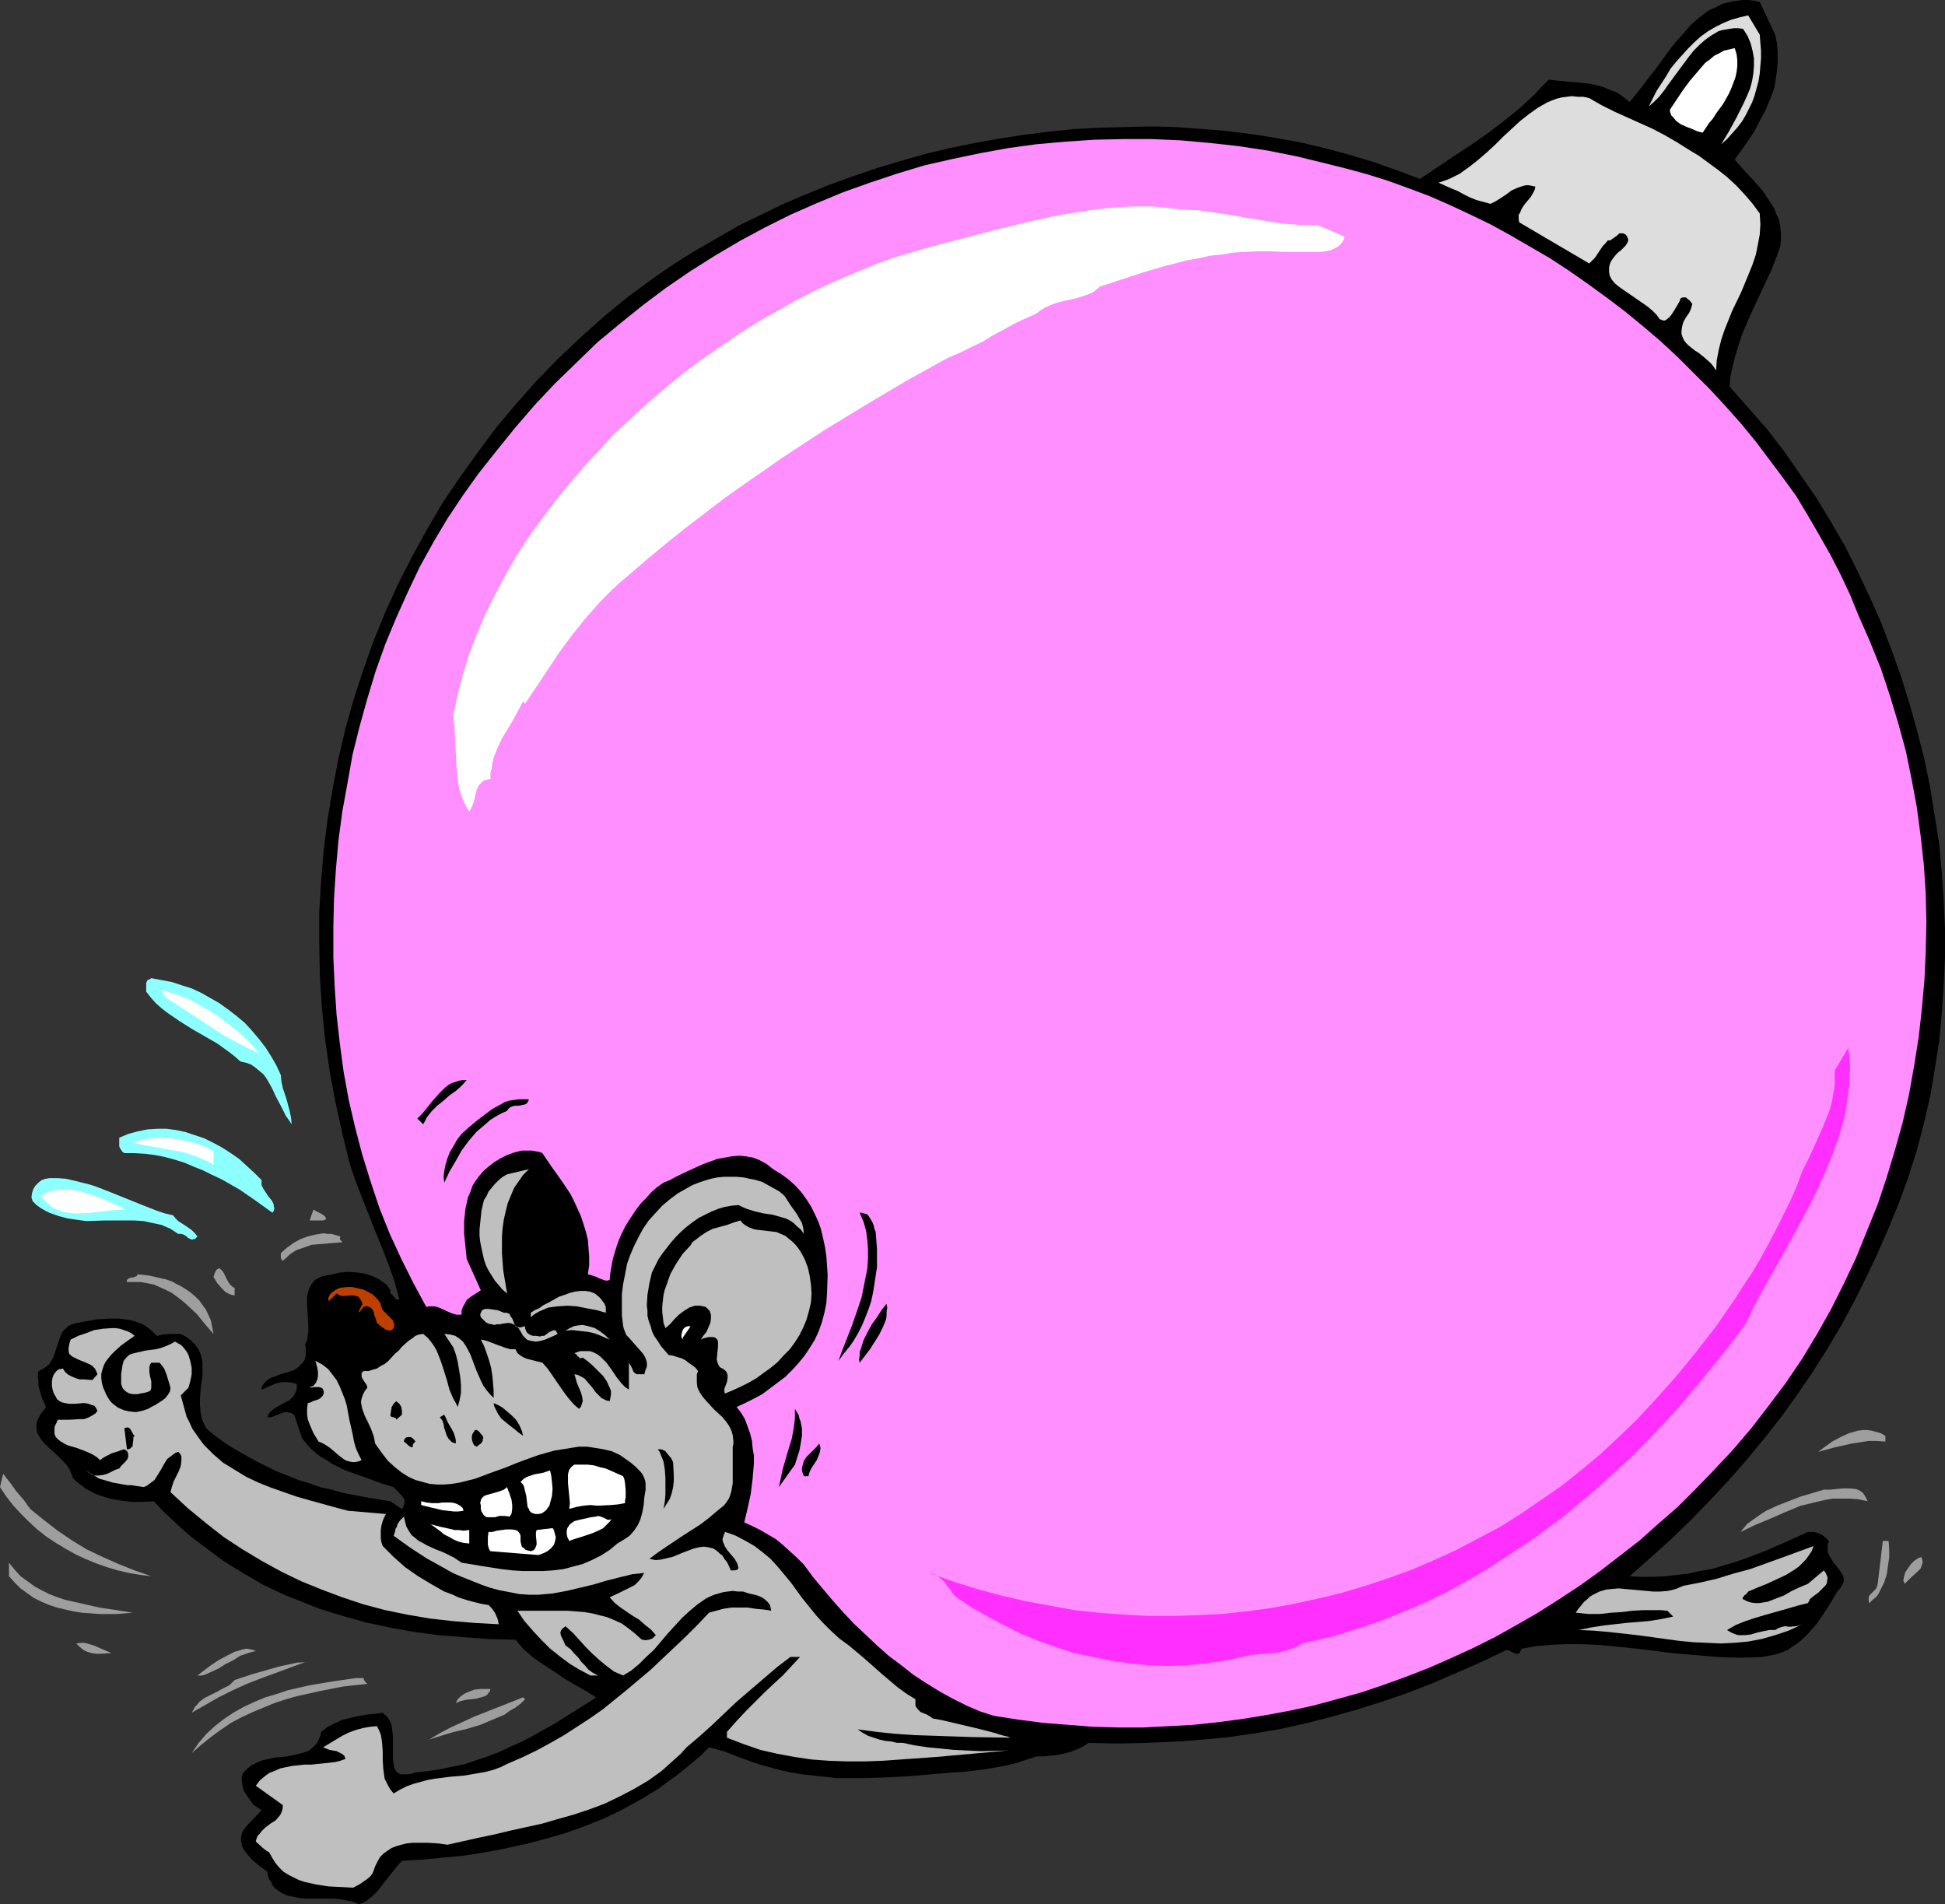 <?xml version="1.0" encoding="UTF-8" standalone="no"?>
<svg
   version="1.0"
   width="129.724mm"
   height="126.999mm"
   id="svg60"
   sodipodi:docname="Ornament &amp; Mouse 3.wmf"
   xmlns:inkscape="http://www.inkscape.org/namespaces/inkscape"
   xmlns:sodipodi="http://sodipodi.sourceforge.net/DTD/sodipodi-0.dtd"
   xmlns="http://www.w3.org/2000/svg"
   xmlns:svg="http://www.w3.org/2000/svg">
  <rect width="100%" height="100%" fill="#333333" stroke="none"/>
  <sodipodi:namedview
     id="namedview60"
     pagecolor="#ffffff"
     bordercolor="#000000"
     borderopacity="0.25"
     inkscape:showpageshadow="2"
     inkscape:pageopacity="0.0"
     inkscape:pagecheckerboard="0"
     inkscape:deskcolor="#d1d1d1"
     inkscape:document-units="mm" />
  <defs
     id="defs1">
    <pattern
       id="WMFhbasepattern"
       patternUnits="userSpaceOnUse"
       width="6"
       height="6"
       x="0"
       y="0" />
  </defs>
  <path
     style="fill:#000000;fill-opacity:1;fill-rule:evenodd;stroke:none"
     d="m 447.47,8.724 0.485,2.262 0.162,2.423 v 2.1 l -0.162,2.262 -0.323,2.1 -0.323,2.1 -0.646,1.939 -0.808,1.939 -0.808,1.939 -0.97,1.777 -1.939,3.716 -2.424,3.554 -2.424,3.393 1.131,1.292 1.131,1.292 2.424,2.585 2.262,2.585 0.97,1.454 0.97,1.454 0.97,1.454 0.646,1.616 0.646,1.454 0.323,1.616 0.162,1.777 v 1.616 l -0.162,1.777 -0.646,1.777 -1.616,4.201 -1.939,4.039 -3.717,8.078 -1.778,4.201 -1.293,4.039 -0.646,2.262 -0.485,2.1 -0.485,2.262 -0.162,2.262 4.686,5.332 4.686,5.332 4.363,5.655 4.04,5.816 4.04,5.816 3.717,6.139 3.555,6.139 3.232,6.462 3.07,6.462 2.909,6.624 2.586,6.786 2.424,6.786 2.101,6.786 1.939,6.947 1.778,6.947 1.454,7.109 1.131,7.109 1.131,7.109 0.646,7.109 0.485,7.109 0.323,7.109 v 7.109 l -0.323,7.109 -0.485,7.109 -0.646,6.947 -1.131,7.109 -1.131,6.786 -1.616,6.947 -1.778,6.786 -2.101,6.624 -2.424,6.624 -2.586,6.301 -2.747,6.301 -2.909,6.139 -3.07,6.139 -3.232,5.978 -3.555,5.978 -3.555,5.655 -3.878,5.655 -4.04,5.655 -4.202,5.332 -4.525,5.493 -4.525,5.17 -4.686,5.008 -4.848,5.008 -5.01,4.847 -5.171,4.685 -5.333,4.685 2.909,0.162 h 3.07 l 2.909,-0.162 2.909,-0.323 2.909,-0.323 2.909,-0.646 2.909,-0.485 2.747,-0.808 2.747,-0.808 2.909,-0.969 5.494,-2.1 5.171,-2.262 5.333,-2.423 h 0.808 0.808 l 0.646,0.162 0.808,0.323 0.646,0.323 0.646,0.485 0.485,0.485 0.485,0.485 -0.323,0.969 v 0.969 0.808 l 0.323,0.808 0.485,0.808 0.485,0.808 1.131,1.454 0.97,1.292 0.485,0.808 0.162,0.646 v 0.808 l -0.323,0.808 -0.485,0.808 -0.808,0.969 -1.616,2.747 -1.778,2.747 -1.778,2.585 -2.262,2.585 -1.131,1.131 -1.293,1.131 -1.293,0.808 -1.293,0.969 -1.616,0.646 -1.454,0.485 -1.778,0.323 -1.778,0.323 -3.555,0.162 h -3.717 l -3.717,-0.162 -3.878,-0.323 -3.717,-0.323 -3.878,-0.323 -7.595,-0.969 -7.757,-0.808 -3.717,-0.323 -3.878,-0.162 h -3.717 l -3.878,0.162 -3.717,0.323 -3.717,0.646 -0.323,0.485 -0.162,0.485 -0.162,0.162 -0.323,0.162 h -0.485 l -0.485,-0.162 -0.646,-0.323 -0.646,-0.323 -0.485,-0.162 -0.485,0.162 -0.323,0.162 -6.141,2.908 -6.302,2.747 -5.979,2.585 -6.302,2.423 -6.141,2.1 -6.141,1.939 -6.302,1.777 -6.302,1.616 -6.464,1.454 -6.626,1.131 -6.626,0.969 -6.787,0.646 -6.787,0.485 -7.11,0.323 -7.272,0.162 -7.434,-0.162 -1.454,0.969 -1.454,0.646 -1.616,0.646 -1.778,0.485 -1.778,0.323 -1.616,0.162 -1.616,0.162 h -1.778 l -2.424,0.808 -2.424,0.808 -2.586,0.646 -2.586,0.485 -2.747,0.485 -2.586,0.323 -2.747,0.323 -2.747,0.162 -5.656,0.485 -5.818,0.485 -5.979,0.323 -5.979,0.162 h -5.979 l -2.909,-0.323 -3.07,-0.323 -2.909,-0.323 -2.909,-0.485 -2.909,-0.646 -2.909,-0.808 -1.778,-0.485 -1.939,-0.646 -3.555,-1.292 -3.717,-1.454 -1.778,-0.485 -1.939,-0.485 -1.939,1.939 -2.101,1.777 -2.101,1.777 -2.101,1.616 -2.262,1.616 -2.101,1.616 -4.525,2.747 -4.686,2.585 -4.686,2.262 -4.848,1.939 -5.01,1.777 -5.01,1.454 -5.01,1.292 -5.171,1.131 -5.171,0.969 -5.171,0.808 -5.171,0.485 -5.171,0.485 -5.171,0.323 -1.293,1.454 -1.293,1.616 -1.131,1.454 -1.293,1.616 -1.131,1.454 -1.454,1.454 -1.454,1.131 -1.778,0.808 -1.454,-0.646 -1.454,-0.323 -1.778,-0.323 -1.616,-0.162 h -3.555 -3.555 l -1.616,-0.162 -1.616,-0.323 -1.454,-0.323 -1.454,-0.646 -1.131,-0.808 -0.646,-0.485 -0.485,-0.646 -0.323,-0.808 -0.485,-0.646 -0.323,-0.969 -0.162,-0.969 -1.293,-0.969 -1.293,-0.969 -1.293,-1.131 -1.131,-1.292 -0.97,-1.292 -0.323,-0.646 -0.162,-0.808 -0.162,-0.646 v -0.808 l 0.162,-0.808 0.162,-0.646 1.131,-1.616 1.293,-1.292 2.424,-2.585 -0.97,-0.646 -1.131,-0.808 -0.808,-1.131 -0.808,-1.131 -0.808,-1.292 -0.323,-1.454 -0.162,-1.292 v -0.646 l 0.162,-0.646 0.485,-0.646 0.646,-0.646 1.131,-0.969 1.293,-0.646 1.454,-0.646 1.616,-0.323 1.454,-0.323 3.232,-0.323 1.454,-0.323 1.454,-0.323 1.293,-0.323 1.293,-0.485 0.97,-0.808 0.97,-0.969 0.323,-0.646 0.323,-0.646 0.323,-0.808 0.162,-0.808 1.616,-1.292 1.939,-0.969 1.778,-0.808 1.939,-0.485 2.101,-0.485 1.939,-0.323 4.202,-0.485 0.485,0.485 0.485,0.323 0.808,1.131 0.485,1.292 0.162,1.292 0.162,1.454 v 5.655 l 0.162,1.292 0.162,0.969 0.485,0.808 0.323,0.323 0.485,0.323 0.323,0.162 h 0.646 0.646 0.646 l 0.808,-0.162 0.97,-0.323 3.232,-0.323 3.07,-0.485 3.07,-0.646 3.07,-0.646 2.909,-0.969 2.909,-0.969 2.909,-1.131 2.747,-1.292 2.909,-1.292 2.747,-1.454 5.494,-3.07 5.171,-3.231 5.333,-3.393 -2.586,-1.616 -2.586,-1.454 -2.747,-1.616 -2.586,-1.777 -2.747,-1.777 -2.586,-1.777 -2.424,-2.1 -2.101,-2.423 -6.464,-0.162 -6.464,-0.485 -6.302,-0.485 -6.141,-0.808 -6.302,-1.131 -5.979,-1.292 -5.818,-1.616 -5.818,-1.777 -5.656,-2.262 -2.909,-1.131 -2.747,-1.292 -2.747,-1.292 -2.747,-1.616 -2.586,-1.454 -2.586,-1.616 -2.586,-1.616 -2.586,-1.939 -2.586,-1.939 -2.586,-1.939 -2.424,-2.1 -2.424,-2.262 -2.424,-2.262 -2.262,-2.423 -2.747,0.162 h -2.747 l -2.747,-0.323 -2.747,-0.485 -2.586,-0.808 -1.293,-0.485 -1.131,-0.646 -1.293,-0.646 -0.97,-0.808 -1.131,-0.808 -0.97,-0.969 -0.485,-1.292 -0.485,-1.131 -0.808,-1.131 -0.97,-0.969 -1.939,-1.939 -1.131,-0.969 -0.97,-0.969 -0.97,-0.969 -0.646,-0.969 -0.646,-1.131 -0.162,-1.131 v -0.485 -0.646 l 0.162,-0.646 0.323,-0.646 0.323,-0.808 0.485,-0.646 0.485,-0.646 0.646,-0.808 -0.97,-2.1 -0.646,-2.1 -0.323,-1.292 v -1.131 l -0.162,-1.292 0.162,-1.131 0.97,-0.485 0.97,-0.646 0.808,-0.646 0.485,-0.808 0.485,-0.808 0.323,-0.969 0.646,-1.939 0.646,-1.939 0.323,-0.808 0.485,-0.969 0.646,-0.646 0.646,-0.646 0.97,-0.485 1.131,-0.323 2.586,-0.485 2.747,-0.485 2.747,-0.162 h 2.747 l 1.293,0.162 1.293,0.162 1.293,0.323 1.293,0.485 1.131,0.485 1.131,0.808 1.131,0.969 0.97,0.969 0.646,-0.162 0.646,-0.162 1.616,-0.162 h 1.454 1.616 l 0.97,0.485 0.97,0.646 0.808,0.646 0.646,0.646 0.646,0.808 0.485,0.646 0.323,0.808 0.323,0.808 0.323,1.616 v 1.777 1.777 l -0.323,1.939 -0.162,1.777 -0.162,1.777 v 1.777 l 0.162,1.777 0.323,1.777 0.323,0.646 0.323,0.808 0.485,0.808 0.646,0.646 0.808,0.646 0.808,0.646 2.424,1.777 2.586,1.616 2.586,1.454 2.586,1.454 2.586,1.292 2.586,1.292 2.909,1.131 2.747,1.131 2.747,0.808 2.747,0.969 2.909,0.646 2.909,0.808 5.818,1.131 5.979,0.969 2.909,1.939 0.323,-0.485 0.162,-0.323 0.162,-0.646 v -0.808 l -0.323,-0.646 -1.131,-1.292 -0.646,-0.646 -0.646,-0.646 -3.07,-0.969 -3.07,-1.131 -3.232,-1.131 -3.07,-1.131 -2.909,-1.454 -1.454,-0.969 -1.454,-0.808 -1.293,-0.969 -1.293,-1.131 -1.131,-1.292 -1.131,-1.454 -0.97,-2.908 -0.97,-2.908 -0.485,-0.323 -0.485,-0.162 -0.646,-0.162 h -0.808 l -0.97,0.323 -0.808,0.323 -0.808,0.323 -0.97,0.323 h -0.808 l 0.323,-0.808 0.323,-0.485 1.131,-0.969 2.586,-1.454 1.293,-0.646 0.485,-0.485 0.485,-0.485 0.323,-0.646 0.323,-0.646 0.162,-0.808 v -0.969 l -1.131,-0.323 -1.131,-0.162 h -1.131 l -1.293,0.162 -2.101,0.808 -2.101,0.969 0.162,-0.969 0.485,-0.646 0.646,-0.646 0.808,-0.646 0.97,-0.323 1.131,-0.485 2.101,-0.646 1.131,-0.323 1.131,-0.485 0.808,-0.646 0.808,-0.808 0.646,-0.808 0.323,-1.131 v -0.646 -0.808 -0.646 l -0.162,-0.808 0.485,-0.969 0.162,-1.131 0.162,-1.131 v -1.454 l -0.162,-2.747 -0.162,-2.908 v -1.292 l 0.162,-1.292 0.485,-1.292 0.485,-0.969 0.808,-0.969 0.485,-0.323 0.646,-0.323 0.646,-0.323 0.808,-0.162 0.808,-0.162 0.97,-0.162 2.101,-0.485 2.101,-0.162 2.101,0.162 2.101,0.323 1.939,0.646 1.616,0.808 0.808,0.646 0.808,0.485 0.646,0.808 0.485,0.808 v 0.323 0.323 l 0.485,0.485 0.485,0.485 0.485,0.646 v 0 h 0.808 v 0 l -1.131,-4.201 -1.454,-4.201 -1.616,-4.201 -1.778,-4.362 -3.394,-8.563 -1.616,-4.201 -1.454,-4.201 -1.939,-7.916 -1.778,-8.078 -1.454,-7.916 -1.131,-7.916 -0.808,-8.078 -0.485,-7.916 -0.162,-8.078 v -7.755 l 0.485,-7.916 0.646,-7.755 0.97,-7.755 1.293,-7.755 1.454,-7.593 1.778,-7.593 2.101,-7.432 2.424,-7.432 2.586,-7.27 2.909,-7.109 3.232,-7.109 3.555,-6.947 3.717,-6.786 3.878,-6.624 4.363,-6.462 4.525,-6.301 4.686,-6.301 5.01,-5.978 5.171,-5.816 5.494,-5.655 5.818,-5.493 5.979,-5.332 6.141,-5.008 6.626,-4.847 5.01,-3.393 5.171,-3.231 5.333,-3.07 5.333,-3.07 5.656,-2.747 5.656,-2.747 5.656,-2.423 5.979,-2.423 5.818,-2.1 6.141,-2.1 5.979,-1.777 6.141,-1.777 6.141,-1.454 6.302,-1.292 6.302,-1.131 6.302,-0.969 6.464,-0.808 6.302,-0.646 6.302,-0.323 6.464,-0.162 6.302,-0.162 6.302,0.162 6.464,0.485 6.302,0.485 6.302,0.808 6.141,0.969 6.302,1.131 6.141,1.454 5.979,1.616 5.979,1.777 5.979,2.1 5.979,2.262 8.403,-5.655 4.202,-2.747 4.202,-2.908 4.04,-3.07 4.04,-3.231 1.939,-1.777 1.939,-1.777 1.778,-1.939 1.939,-1.939 2.747,0.323 5.494,0.485 2.586,0.323 2.586,0.646 1.293,0.485 1.131,0.485 1.293,0.485 0.97,0.646 1.131,0.808 1.131,0.969 1.616,-1.939 1.616,-2.1 1.616,-2.1 1.778,-2.262 3.394,-4.685 1.778,-2.262 1.939,-2.1 1.778,-2.1 2.101,-1.777 2.101,-1.616 1.293,-0.646 1.131,-0.485 1.131,-0.646 1.293,-0.323 1.293,-0.323 1.293,-0.162 L 439.228,0 h 1.454 l 1.454,0.162 1.454,0.323 z"
     id="path1" />
  <path
     style="fill:#dddddd;fill-opacity:1;fill-rule:evenodd;stroke:none"
     d="m 443.591,8.724 0.162,2.1 0.162,1.939 v 1.939 l -0.162,1.939 -0.162,1.939 -0.323,1.939 -0.485,1.777 -0.485,1.777 -0.646,1.777 -0.808,1.616 -0.808,1.616 -0.97,1.616 -1.131,1.454 -1.293,1.454 -1.293,1.454 -1.454,1.292 1.939,-3.231 1.939,-3.554 1.778,-3.554 0.808,-1.777 0.808,-1.939 0.485,-1.777 0.323,-1.939 0.162,-1.939 v -1.939 l -0.323,-1.777 -0.485,-1.939 -0.808,-1.939 -1.131,-1.777 -1.293,-0.162 h -0.97 l -1.131,0.162 -0.97,0.162 -0.97,0.162 -0.97,0.323 -1.616,0.969 -1.616,1.131 -1.454,1.292 -1.454,1.454 -1.293,1.616 -5.01,6.786 -1.131,1.616 -1.293,1.616 -1.293,1.292 -1.293,1.131 1.939,-3.877 2.424,-3.716 1.131,-1.939 1.454,-1.777 1.454,-1.616 1.454,-1.616 1.616,-1.616 1.616,-1.454 1.778,-1.292 1.939,-1.131 1.939,-0.969 1.939,-0.808 2.262,-0.646 2.101,-0.485 z"
     id="path2" />
  <path
     style="fill:#ffffff;fill-opacity:1;fill-rule:evenodd;stroke:none"
     d="m 437.289,12.117 0.485,1.616 0.162,1.454 v 1.454 l -0.162,1.454 -0.323,1.454 -0.485,1.292 -0.485,1.292 -0.646,1.454 -1.454,2.585 -1.778,2.423 -0.808,1.292 -0.97,1.131 -1.616,2.423 -1.293,-0.323 -1.454,-0.646 -1.293,-0.485 -1.454,-0.646 -1.131,-0.808 -0.808,-0.969 -0.485,-0.485 -0.162,-0.485 -0.162,-0.485 V 27.627 l 1.616,-2.423 1.616,-2.423 1.778,-2.423 1.939,-2.262 1.939,-2.262 1.131,-0.808 1.131,-0.969 1.293,-0.646 1.131,-0.646 1.454,-0.323 z"
     id="path3" />
  <path
     style="fill:#dddddd;fill-opacity:1;fill-rule:evenodd;stroke:none"
     d="m 425.816,37.805 2.424,1.454 2.424,1.777 2.424,1.777 2.424,1.939 2.262,2.1 2.101,2.262 1.939,2.262 1.778,2.423 0.162,2.747 -0.162,2.585 -0.485,2.585 -0.485,2.423 -0.808,2.423 -0.97,2.423 -1.939,4.685 -2.262,4.685 -0.97,2.423 -0.97,2.423 -0.808,2.423 -0.646,2.585 -0.485,2.585 -0.162,2.585 -0.646,-0.969 -0.646,-0.808 -1.616,-1.454 -1.616,-1.292 -0.808,-0.485 -0.808,-0.646 -0.808,-0.646 -0.646,-0.646 -0.485,-0.646 -0.323,-0.646 -0.323,-0.969 v -0.808 l 0.162,-1.131 0.323,-1.131 0.646,-1.131 0.808,-1.131 0.485,-1.131 0.162,-0.646 0.162,-0.485 -0.323,-0.323 -0.323,-0.485 -0.646,-0.485 -0.323,-0.323 h -0.485 -0.323 l -0.485,0.162 -0.162,0.323 -0.162,0.485 -0.646,1.131 -1.293,2.1 -0.646,0.808 -0.808,0.646 -0.323,0.162 h -0.485 l -0.323,-0.162 -0.485,-0.162 -0.808,-1.131 -0.97,-0.969 -1.131,-0.969 -1.131,-0.808 -2.586,-1.777 -2.586,-1.777 -1.131,-0.808 -0.97,-0.808 -0.808,-0.969 -0.485,-0.969 -0.162,-0.969 v -1.131 l 0.162,-0.646 0.162,-0.485 0.323,-0.646 0.485,-0.646 0.646,-0.808 0.485,-0.485 0.808,-0.646 0.646,-0.646 0.485,-0.485 0.485,-0.808 0.162,-0.646 -0.162,-0.485 -0.162,-0.323 -0.323,-0.485 -0.323,-0.162 -0.323,-0.162 h -0.323 -0.646 l -0.485,0.485 -0.646,0.485 -0.485,0.323 -0.646,0.485 h -0.646 l -0.646,0.808 -0.646,0.646 -0.97,1.454 -0.97,1.454 -0.646,0.646 -0.808,0.808 -17.614,-10.34 -0.162,-0.646 v -0.646 -0.646 l 0.323,-0.485 0.485,-1.131 0.646,-0.969 0.808,-0.969 0.808,-0.969 0.646,-1.131 0.323,-0.646 0.162,-0.808 -0.808,-0.162 -0.808,-0.162 h -0.808 l -0.646,0.162 -1.454,0.485 -1.454,0.646 -1.293,0.969 -1.454,0.969 -1.293,0.808 -1.293,0.646 -1.778,-0.485 -1.778,-0.485 -1.616,-0.646 -1.616,-0.808 -1.454,-0.808 -1.616,-0.646 -3.232,-1.454 1.454,-0.485 1.293,-0.485 1.293,-0.646 1.293,-0.646 2.262,-1.616 2.262,-1.777 2.262,-1.939 2.101,-1.939 2.101,-2.1 2.101,-1.939 2.101,-1.939 2.262,-1.777 2.262,-1.616 2.262,-1.292 1.131,-0.485 1.293,-0.485 1.293,-0.323 1.293,-0.162 1.293,-0.162 1.454,0.162 h 1.454 l 1.454,0.323 3.07,1.777 3.232,1.616 3.232,1.454 3.232,1.454 3.232,1.454 3.07,1.616 3.07,1.777 z"
     id="path4" />
  <path
     style="fill:#ff8eff;fill-opacity:1;fill-rule:evenodd;stroke:none"
     d="m 468.478,155.098 2.909,6.624 2.747,6.786 2.262,6.786 2.101,6.947 1.939,7.109 1.454,7.109 1.293,6.947 0.97,7.27 0.808,7.27 0.485,7.27 0.162,7.27 -0.162,7.27 -0.323,7.109 -0.646,7.27 -0.808,7.27 -1.131,7.109 -1.293,7.27 -1.616,7.109 -1.939,6.947 -2.101,6.947 -2.262,6.786 -2.747,6.786 -2.747,6.786 -3.07,6.462 -3.232,6.462 -3.555,6.301 -3.717,6.139 -4.04,5.978 -4.363,5.816 -4.363,5.655 -4.686,5.493 -4.848,5.17 -4.525,4.685 -4.525,4.524 -4.848,4.201 -4.686,4.201 -5.01,3.877 -5.01,3.877 -5.171,3.716 -5.171,3.393 -5.333,3.393 -5.333,3.07 -5.494,3.07 -5.494,2.747 -5.656,2.585 -5.494,2.423 -5.818,2.262 -5.818,2.1 -5.818,1.939 -5.818,1.616 -5.979,1.616 -5.979,1.292 -6.141,1.131 -5.979,0.969 -6.141,0.808 -6.141,0.646 -6.141,0.323 -6.302,0.323 h -6.141 l -6.302,-0.162 -6.141,-0.485 -6.302,-0.485 -6.302,-0.808 -6.302,-0.969 -3.555,-1.131 -3.394,-1.454 -3.555,-1.777 -3.232,-1.777 -3.394,-2.1 -3.232,-2.1 -3.07,-2.423 -3.232,-2.423 -2.909,-2.585 -2.909,-2.747 -2.909,-2.747 -2.747,-2.908 -2.586,-2.908 -2.586,-3.07 -2.424,-2.908 -2.262,-3.07 -1.778,-1.777 -1.778,-1.616 -1.778,-1.616 -1.778,-1.454 -1.939,-1.131 -1.939,-1.131 -1.939,-0.969 -2.101,-0.969 0.808,-3.393 0.808,-3.716 0.485,-3.877 0.162,-1.939 0.162,-1.939 v -1.939 l -0.323,-1.939 -0.162,-1.777 -0.485,-1.939 -0.646,-1.777 -0.646,-1.777 -0.97,-1.616 -1.131,-1.454 2.101,-0.969 2.262,-1.131 2.101,-1.131 1.939,-1.454 1.939,-1.454 1.939,-1.454 1.778,-1.777 1.616,-1.777 1.454,-1.777 1.293,-1.939 1.293,-2.1 0.97,-2.1 0.808,-2.262 0.646,-2.423 0.485,-2.423 0.162,-2.423 0.162,-4.685 -0.162,-2.423 -0.162,-2.262 -0.323,-2.262 -0.485,-2.262 -0.485,-2.1 -0.646,-1.939 -0.97,-2.1 -0.97,-1.939 -1.131,-1.777 -1.293,-1.777 -1.454,-1.616 -1.778,-1.616 -1.778,-1.292 -2.101,-1.292 -1.616,-1.292 -1.778,-0.969 -1.616,-0.646 -1.778,-0.323 -1.778,-0.162 -1.939,0.162 -1.778,0.323 -1.778,0.323 -1.778,0.646 -1.778,0.646 -3.555,1.616 -3.394,1.616 -1.454,0.808 -1.616,0.646 -1.616,1.131 -1.454,1.292 -1.293,1.454 -1.293,1.292 -1.131,1.454 -0.97,1.454 -0.97,1.454 -0.97,1.616 -0.808,1.616 -0.646,1.454 -0.646,1.777 -0.485,1.616 -0.485,1.616 -0.323,1.777 -0.323,1.777 -0.162,1.777 -0.808,0.162 -0.646,-0.162 -1.293,-0.485 -0.646,-0.323 -1.454,-0.485 -0.646,-0.162 0.323,-2.262 v -2.262 l -0.162,-2.1 -0.162,-2.1 -0.485,-1.939 -0.646,-2.1 -0.646,-1.939 -0.808,-1.777 -0.808,-1.777 -0.97,-1.939 -2.262,-3.393 -2.424,-3.393 -2.424,-3.554 -0.808,-0.323 -0.97,-0.162 -0.808,-0.162 h -0.808 -1.778 l -1.939,0.485 -1.778,0.646 -1.616,0.808 -1.616,0.969 -1.454,1.131 -1.293,1.131 -0.97,1.131 -0.97,1.292 -0.808,1.292 -0.485,1.454 -0.646,1.454 -0.323,1.454 -0.323,1.454 -0.162,1.616 -0.162,1.454 v 3.231 l 0.323,3.07 0.323,3.231 3.555,7.916 -1.778,1.131 -0.97,0.646 -0.808,0.646 -0.485,0.969 -0.485,0.808 -0.323,0.969 v 0.969 h -1.293 l -1.131,-0.323 -1.131,-0.485 -2.101,-0.969 -1.131,-0.323 h -0.97 -0.485 l -0.646,0.162 -3.232,-5.978 -3.07,-6.139 -2.909,-6.301 -2.586,-6.462 -2.262,-6.786 -2.101,-6.786 -1.778,-6.786 -1.616,-6.947 -1.293,-7.109 -0.97,-7.27 -0.808,-7.109 -0.485,-7.27 -0.323,-7.27 v -7.432 l 0.162,-7.27 0.485,-7.432 0.646,-7.27 0.97,-7.27 1.293,-7.109 1.293,-7.27 1.778,-7.109 1.939,-6.947 2.101,-6.947 2.424,-6.786 2.747,-6.624 2.909,-6.462 3.07,-6.462 3.394,-6.139 3.555,-5.978 3.878,-5.816 4.04,-5.655 4.363,-5.493 4.686,-5.816 5.01,-5.816 5.171,-5.493 5.333,-5.17 5.333,-5.17 5.656,-4.685 5.818,-4.685 5.818,-4.362 6.141,-4.201 6.141,-3.877 6.302,-3.716 6.302,-3.393 6.464,-3.231 6.626,-2.908 6.626,-2.747 6.787,-2.423 6.787,-2.262 6.949,-2.1 7.11,-1.616 6.949,-1.454 7.11,-1.292 7.11,-0.969 7.272,-0.646 7.272,-0.485 7.11,-0.162 h 7.434 l 7.272,0.323 7.272,0.646 7.272,0.808 7.434,1.131 7.272,1.454 7.272,1.777 5.171,1.292 5.333,1.454 5.171,1.616 5.333,1.939 5.171,1.939 5.171,2.262 5.171,2.423 5.01,2.423 5.01,2.747 5.01,2.908 5.01,2.908 4.686,3.07 4.848,3.393 4.686,3.393 4.686,3.554 4.525,3.716 4.363,3.716 4.363,4.039 4.04,4.039 4.202,4.201 3.878,4.201 3.878,4.362 3.717,4.524 3.394,4.524 3.394,4.524 3.394,4.685 2.909,4.847 2.909,5.008 2.747,4.847 2.586,5.008 2.424,5.17 z"
     id="path5" />
  <path
     style="fill:#ffffff;fill-opacity:1;fill-rule:evenodd;stroke:none"
     d="m 332.088,56.708 6.787,2.908 -0.162,0.808 -0.485,0.808 -0.646,0.646 -0.646,0.485 -0.97,0.485 -0.808,0.323 -1.131,0.162 -1.131,0.162 h -2.424 -2.424 -2.424 -2.262 l -3.232,-0.162 h -3.07 l -3.07,0.162 -3.07,0.162 -2.909,0.485 -3.07,0.323 -2.909,0.646 -2.747,0.485 -5.656,1.454 -5.494,1.616 -10.827,3.554 -0.97,0.808 -0.808,0.646 -1.131,0.485 -0.97,0.323 -1.939,0.646 -2.101,0.485 -2.262,0.485 -1.939,0.646 -1.131,0.485 -0.97,0.485 -0.808,0.485 -0.97,0.808 -2.909,1.292 -2.747,1.292 -2.586,1.454 -2.747,1.454 -2.586,1.616 -2.747,1.292 -2.909,1.454 -3.07,1.292 -10.504,5.816 -10.342,6.139 -10.342,6.301 -10.342,6.786 -10.019,6.947 -5.01,3.554 -4.848,3.716 -4.848,3.716 -4.848,3.877 -4.686,3.877 -4.686,4.039 -1.939,1.616 -1.939,1.777 -3.555,3.554 -3.555,4.039 -3.232,4.039 -3.232,4.362 -2.909,4.362 -2.909,4.362 -2.909,4.362 -0.485,-0.646 -1.293,2.423 -1.293,2.423 -2.747,4.524 -1.131,2.423 -0.97,2.423 -0.323,1.292 -0.162,1.292 -0.323,1.292 v 1.454 l -0.646,0.162 -0.646,0.162 -0.646,0.323 -0.323,0.323 -0.485,0.485 -0.323,0.485 -0.485,1.131 -0.646,2.747 -0.485,1.292 -0.646,1.131 -0.808,-1.292 -0.646,-1.292 -0.485,-1.292 -0.485,-1.454 -0.323,-1.454 -0.162,-1.616 -0.323,-3.07 -0.323,-6.462 -0.162,-3.231 -0.323,-3.231 1.131,-5.17 1.293,-5.008 1.616,-5.17 1.939,-5.008 2.101,-5.008 2.424,-4.847 2.586,-4.847 2.747,-4.847 3.07,-4.685 3.232,-4.524 3.394,-4.524 3.555,-4.362 3.717,-4.362 3.878,-4.201 3.878,-4.201 4.202,-3.877 4.202,-3.877 4.363,-3.716 4.525,-3.716 4.525,-3.393 4.686,-3.231 4.686,-3.231 4.848,-3.07 4.848,-2.747 4.848,-2.747 5.01,-2.585 4.848,-2.262 5.01,-2.1 5.01,-2.1 4.848,-1.777 5.01,-1.454 4.848,-1.454 7.595,-1.939 7.918,-2.1 7.918,-1.939 8.08,-1.777 4.04,-0.646 4.04,-0.646 3.878,-0.485 3.878,-0.323 3.878,-0.162 h 3.878 l 3.717,0.323 3.717,0.485 4.363,0.162 4.363,0.646 4.363,0.646 8.565,1.454 4.202,0.646 4.202,0.323 h 2.262 z"
     id="path6" />
  <path
     style="fill:#8effff;fill-opacity:1;fill-rule:evenodd;stroke:none"
     d="m 70.781,270.937 0.162,1.616 0.323,1.616 0.97,2.908 0.808,3.07 0.323,1.616 0.162,1.616 -0.646,-0.969 -0.808,-1.131 -1.131,-2.262 -1.293,-2.423 -1.131,-2.423 -1.293,-2.262 -0.808,-1.131 -0.97,-0.808 -0.97,-0.808 -1.131,-0.808 -1.293,-0.485 -1.454,-0.323 -1.454,-1.292 -1.454,-1.131 -2.909,-2.1 -6.464,-3.716 -3.07,-1.939 -3.07,-2.1 -1.454,-1.131 -1.454,-1.292 -1.293,-1.454 -1.131,-1.454 v -1.131 -0.969 l 0.162,-0.485 0.162,-0.323 0.485,-0.162 0.485,-0.323 2.586,0.485 2.586,0.485 2.424,0.808 2.586,0.808 2.424,1.131 2.262,1.292 2.262,1.292 2.262,1.616 2.101,1.616 2.101,1.777 1.778,1.939 1.778,2.1 1.616,2.1 1.454,2.262 1.293,2.262 z"
     id="path7" />
  <path
     style="fill:#ffffff;fill-opacity:1;fill-rule:evenodd;stroke:none"
     d="m 65.448,265.606 -3.07,-1.454 -3.07,-1.616 -2.909,-1.616 -3.07,-1.939 -5.818,-3.877 -5.818,-3.716 -0.97,-1.939 3.555,1.131 3.394,1.292 3.232,1.777 3.232,1.939 3.07,2.262 2.909,2.262 2.747,2.585 z"
     id="path8" />
  <path
     style="fill:#ff30ff;fill-opacity:1;fill-rule:evenodd;stroke:none"
     d="m 440.198,333.461 -5.333,7.109 -5.656,6.947 -5.818,6.947 -6.141,6.624 -6.302,6.462 -3.232,2.908 -3.394,3.07 -3.394,3.07 -3.394,2.747 -3.394,2.908 -3.555,2.585 -3.717,2.747 -3.555,2.423 -3.717,2.423 -3.717,2.423 -3.717,2.262 -3.717,2.1 -3.878,2.1 -3.878,1.939 -4.04,1.777 -3.878,1.616 -4.04,1.616 -4.04,1.454 -4.04,1.292 -4.202,1.292 -4.04,0.969 -4.202,0.969 -0.808,0.485 -0.808,0.485 -1.939,0.646 -1.778,0.485 -1.939,0.323 -2.101,0.162 -1.939,0.162 -1.778,0.162 -1.939,0.485 -4.686,0.969 -4.686,0.646 -4.686,0.485 -4.686,0.162 -4.848,-0.162 -4.686,-0.485 -4.686,-0.646 -4.686,-0.969 -4.686,-0.969 -4.525,-1.454 -4.525,-1.616 -4.363,-1.777 -4.202,-2.1 -4.202,-2.262 -4.04,-2.262 -3.878,-2.585 -0.808,-0.808 -0.646,-0.969 -0.808,-0.969 -0.646,-0.969 -0.808,-0.808 -0.97,-0.808 -0.97,-0.485 -1.293,-0.323 5.979,2.1 6.141,1.939 5.979,1.616 6.302,1.454 6.141,1.131 6.141,1.131 6.141,0.646 6.302,0.485 6.141,0.323 h 6.141 l 6.141,-0.162 6.302,-0.323 5.979,-0.646 6.141,-0.808 6.141,-1.131 5.979,-1.292 5.979,-1.454 5.979,-1.777 5.818,-1.939 5.818,-2.1 5.656,-2.423 5.656,-2.585 5.494,-2.908 5.494,-2.908 5.171,-3.231 5.171,-3.554 5.171,-3.554 4.848,-3.877 4.848,-4.039 4.686,-4.362 4.525,-4.362 4.363,-4.685 5.494,-6.139 5.171,-6.301 5.01,-6.462 4.686,-6.786 2.262,-3.554 2.262,-3.393 2.101,-3.554 1.939,-3.554 1.939,-3.716 1.778,-3.554 1.778,-3.554 1.616,-3.716 1.293,-3.554 1.778,-3.554 1.616,-3.554 1.616,-3.554 1.454,-3.554 0.646,-1.777 0.485,-1.939 0.323,-1.939 0.323,-1.777 v -1.939 -1.939 l 3.394,-5.655 0.323,2.262 0.162,2.423 -0.162,4.524 -0.323,2.262 -0.323,2.262 -0.323,2.262 -0.485,2.1 -1.293,4.524 -1.616,4.362 -1.778,4.362 -1.939,4.362 -2.101,4.201 -2.262,4.201 -4.686,8.563 -4.686,8.24 -2.262,4.201 z"
     id="path9" />
  <path
     style="fill:#000000;fill-opacity:1;fill-rule:evenodd;stroke:none"
     d="m 117.645,272.23 -1.293,1.454 -1.454,1.292 -1.616,1.131 -1.454,1.292 -1.616,1.292 -1.454,1.454 -1.131,1.454 -0.485,0.969 -0.485,0.808 -1.454,-1.454 1.293,-1.292 2.747,-3.393 1.454,-1.616 1.454,-1.454 0.808,-0.646 0.808,-0.485 0.97,-0.323 0.97,-0.323 0.97,-0.162 z"
     id="path10" />
  <path
     style="fill:#000000;fill-opacity:1;fill-rule:evenodd;stroke:none"
     d="m 133.32,277.077 -0.162,0.485 -0.323,0.485 -0.162,0.162 -0.323,0.162 -0.808,0.162 -0.808,0.162 h -0.808 l -0.808,0.162 -0.646,0.323 -0.323,0.323 -0.323,0.485 -1.454,0.646 -1.454,0.808 -1.293,0.808 -1.293,1.131 -1.131,0.969 -1.131,0.969 -1.939,2.262 -1.778,2.423 -1.454,2.585 -1.616,2.747 -1.293,2.747 -0.162,-1.454 0.162,-1.454 0.323,-1.616 0.485,-1.616 0.646,-1.616 0.97,-1.616 0.808,-1.454 1.131,-1.454 1.778,-1.616 1.939,-1.616 2.101,-1.616 1.939,-1.454 2.101,-1.131 1.131,-0.646 1.131,-0.323 1.131,-0.162 1.131,-0.162 h 1.293 z"
     id="path11" />
  <path
     style="fill:#8effff;fill-opacity:1;fill-rule:evenodd;stroke:none"
     d="m 65.933,297.433 v 0.646 0.646 l 0.485,0.969 0.646,0.969 0.646,0.969 0.808,0.969 0.485,0.969 v 0.485 l 0.162,0.485 -0.162,0.646 -0.323,0.485 -4.04,-2.908 -4.202,-2.908 -4.525,-2.585 -2.424,-1.131 -2.262,-1.131 -2.424,-0.969 -2.262,-0.969 -2.586,-0.808 -2.424,-0.646 -2.424,-0.485 -2.586,-0.323 -2.586,-0.162 h -2.586 l -0.485,-0.323 -0.323,-0.485 -0.323,-0.485 -0.162,-0.485 v -0.969 -1.131 l 2.262,-0.969 2.424,-0.646 2.424,-0.485 2.424,-0.162 h 2.424 l 2.424,0.323 2.262,0.485 2.424,0.808 2.424,0.808 2.262,1.131 2.101,1.131 2.262,1.454 2.101,1.454 1.939,1.777 1.939,1.777 z"
     id="path12" />
  <path
     style="fill:#ffffff;fill-opacity:1;fill-rule:evenodd;stroke:none"
     d="m 53.813,290.163 v 3.393 l -1.131,-0.646 -1.293,-0.646 -2.424,-0.969 -2.424,-0.808 -2.586,-0.485 -2.747,-0.485 -2.586,-0.485 -2.747,-0.485 -2.424,-0.646 2.262,-0.646 2.424,-0.323 2.747,-0.162 2.747,0.162 2.586,0.485 2.747,0.646 2.424,0.808 z"
     id="path13" />
  <path
     style="fill:#bfbfbf;fill-opacity:1;fill-rule:evenodd;stroke:none"
     d="m 127.825,326.029 -1.131,-0.969 -0.97,-1.131 -0.97,-1.131 -0.808,-1.292 -0.808,-1.292 -0.646,-1.292 -0.485,-1.454 -0.323,-1.454 -0.323,-1.454 -0.323,-1.616 -0.162,-1.454 v -1.616 l 0.323,-3.07 0.162,-1.616 0.323,-1.454 0.323,-1.292 0.646,-0.969 0.485,-1.131 0.808,-0.969 0.808,-0.969 0.97,-0.969 0.97,-0.808 1.131,-0.646 5.494,-1.292 -1.454,1.454 -1.131,1.616 -1.131,1.616 -0.808,1.939 -0.808,1.939 -0.485,1.939 -0.485,2.1 -0.323,2.262 -0.162,2.1 v 2.1 2.262 l 0.162,2.1 0.162,2.1 0.323,1.939 0.323,1.939 z"
     id="path14" />
  <path
     style="fill:#bfbfbf;fill-opacity:1;fill-rule:evenodd;stroke:none"
     d="m 197.798,301.472 1.454,2.262 1.616,2.262 0.646,1.131 0.646,1.131 0.323,1.292 0.162,1.454 -0.808,-1.131 -0.97,-0.808 -0.808,-0.808 -0.97,-0.646 -0.97,-0.485 -1.131,-0.323 -2.262,-0.646 -2.262,-0.323 -2.101,-0.485 -2.101,-0.646 -1.131,-0.485 -0.97,-0.485 -1.778,0.162 -1.778,0.323 -1.616,0.485 -1.616,0.646 -1.616,0.808 -1.616,0.808 -1.616,1.131 -1.454,1.131 -1.293,1.131 -1.293,1.292 -1.293,1.454 -1.131,1.454 -1.131,1.454 -0.97,1.454 -0.808,1.616 -0.808,1.616 -0.646,2.747 -0.485,2.908 -0.162,2.747 0.162,1.292 v 1.292 l 0.323,1.292 0.485,1.292 0.323,1.292 0.646,1.292 0.808,1.131 0.808,1.292 0.97,1.131 0.97,1.131 1.131,0.162 0.97,0.323 1.131,0.323 0.97,0.485 0.808,0.646 0.97,0.646 0.808,0.646 0.646,0.808 -0.323,0.808 v 0.646 1.454 l 0.162,1.292 0.646,1.292 0.646,0.969 0.97,1.131 1.939,2.1 2.101,1.939 0.808,0.969 0.808,1.131 0.646,1.292 0.323,1.131 0.162,1.454 v 0.808 l -0.162,0.646 v 2.262 2.262 2.262 2.423 l -0.323,1.939 -0.323,1.131 -0.323,0.808 -0.646,0.969 -0.646,0.808 -0.808,0.646 -0.808,0.646 -2.101,1.777 -2.101,1.616 -4.525,2.908 -4.363,2.908 -2.101,1.454 -1.939,1.454 1.616,0.323 1.454,-0.162 1.293,-0.323 1.454,-0.323 2.747,-1.131 1.293,-0.485 1.293,-0.485 1.293,-0.323 1.293,-0.162 1.131,0.162 1.293,0.323 0.485,0.323 0.646,0.485 0.485,0.485 0.646,0.485 0.485,0.808 0.646,0.808 0.485,0.969 0.485,1.131 h 0.485 0.485 l 0.646,-0.162 0.162,-0.162 0.162,-0.323 -0.162,-0.485 -0.162,-0.646 -0.646,-1.131 -1.778,-2.1 -0.646,-0.969 -0.485,-1.131 -0.162,-0.646 0.162,-0.646 0.162,-0.485 0.323,-0.808 1.454,0.485 1.293,0.485 2.424,1.292 2.262,1.292 2.101,1.616 1.939,1.616 1.778,1.939 1.616,1.939 1.616,1.939 3.07,4.201 3.394,4.201 1.778,1.939 1.939,1.939 2.101,1.939 2.424,1.777 1.939,1.616 2.101,1.777 4.202,3.716 2.101,1.777 2.101,1.777 2.262,1.616 2.101,1.292 v 0.646 0.485 0.485 l 0.162,0.323 0.485,0.646 0.646,0.646 1.616,0.646 0.808,0.485 0.646,0.485 2.586,0.485 2.747,0.646 5.494,1.292 2.586,0.646 2.424,0.646 0.97,0.323 1.131,0.323 0.808,0.162 0.808,0.323 -9.696,-0.162 -9.534,-0.323 -4.848,-0.162 -4.848,-0.323 -4.686,-0.485 -4.848,-0.646 1.131,0.808 1.454,0.808 1.454,0.485 1.454,0.485 1.454,0.323 1.616,0.162 1.293,0.323 h 1.454 l 3.07,0.646 3.232,0.485 3.394,0.323 3.232,0.323 3.394,0.162 3.394,0.162 6.787,-0.162 -8.888,0.808 -9.05,0.808 -9.05,0.646 -4.525,0.323 -4.525,0.162 h -4.525 l -4.525,-0.162 -4.363,-0.323 -4.363,-0.646 -4.363,-0.808 -4.202,-0.969 -4.202,-1.454 -4.202,-1.616 v -1.454 l 2.424,-2.747 2.424,-2.585 2.424,-2.423 2.262,-2.262 2.424,-2.262 2.262,-2.1 2.101,-2.262 2.101,-2.262 h -2.424 l -3.394,2.585 -3.394,2.908 -6.787,5.816 -3.232,3.07 -3.07,2.908 -3.232,2.908 -3.07,2.585 -1.454,1.616 -1.616,1.454 -1.616,1.454 -1.616,1.454 -3.394,2.423 -3.555,2.1 -3.717,1.939 -3.717,1.777 -3.878,1.454 -3.878,1.292 -4.04,1.131 -3.878,1.131 -8.08,1.777 -4.04,0.969 -3.878,0.808 -7.918,1.777 -2.262,-0.323 -2.586,-0.162 h -2.747 -1.293 l -1.454,0.162 -1.293,0.323 -1.131,0.323 -1.293,0.485 -0.97,0.646 -1.131,0.808 -0.808,0.808 -0.646,1.131 -0.646,1.292 -0.323,0.969 -0.323,0.808 -0.646,0.808 -0.808,0.646 -1.616,1.131 -1.778,0.969 -3.07,-0.162 -3.232,-0.162 -3.07,-0.485 -1.454,-0.323 -1.454,-0.323 -1.454,-0.485 -1.293,-0.646 -1.293,-0.646 -1.293,-0.808 -0.97,-0.969 -0.97,-1.131 -0.808,-1.292 -0.808,-1.454 -0.808,-0.485 -0.808,-0.646 -1.778,-1.616 0.162,-0.646 0.323,-0.808 0.485,-0.485 0.485,-0.646 0.97,-0.969 1.293,-0.969 1.293,-0.808 0.97,-1.131 0.323,-0.485 0.323,-0.808 0.162,-0.646 v -0.808 l -6.787,-4.847 0.97,-1.292 1.131,-0.969 1.293,-0.969 1.293,-0.485 1.454,-0.646 1.454,-0.323 1.616,-0.323 3.07,-0.323 h 1.616 l 3.232,-0.323 1.454,-0.162 1.454,-0.162 1.293,-0.323 1.293,-0.485 -0.323,-0.808 -0.646,-0.485 -0.646,-0.323 -0.646,-0.323 -1.778,-0.323 -1.616,-0.646 3.232,-1.939 1.616,-0.969 1.616,-0.808 1.778,-0.646 1.778,-0.485 1.778,-0.323 1.778,-0.162 0.485,0.969 0.485,1.131 0.162,0.969 0.162,1.131 0.162,2.262 v 2.262 l 0.162,2.262 0.162,1.131 0.162,1.131 0.485,0.969 0.485,0.969 0.485,0.808 0.808,0.969 1.616,-0.969 1.616,-0.808 1.778,-0.646 1.778,-0.485 1.778,-0.485 1.778,-0.323 3.878,-0.485 3.717,-0.323 3.717,-0.646 1.778,-0.323 1.778,-0.485 1.778,-0.646 1.616,-0.808 3.717,-1.616 3.717,-1.777 3.555,-1.939 3.394,-1.939 3.232,-2.1 3.232,-2.1 3.232,-2.262 5.979,-4.847 3.07,-2.585 3.07,-2.585 2.909,-2.747 5.818,-5.493 3.07,-3.07 2.909,-3.07 1.778,-0.485 1.778,-0.485 2.101,-0.323 h 1.939 2.101 l 2.101,0.323 1.939,0.162 1.939,0.323 -0.162,-0.808 -0.162,-0.646 -0.485,-0.646 -0.646,-0.646 -0.646,-0.485 -0.646,-0.323 -0.808,-0.323 -0.646,-0.162 -1.454,-0.323 -1.454,-0.485 h -1.293 l -1.293,-0.162 -1.293,0.162 -1.131,0.162 -1.131,0.323 -1.131,0.323 -1.131,0.485 -0.97,0.485 -2.101,1.454 -1.939,1.616 -1.939,1.777 -1.778,1.939 -1.778,1.939 -1.778,2.1 -1.778,2.1 -1.939,1.777 -1.778,1.777 -1.939,1.616 -2.101,1.292 -1.131,-0.485 -1.131,-0.485 -1.939,-1.454 -1.778,-1.454 -1.778,-1.616 -1.616,-1.616 -1.616,-1.777 -1.616,-1.777 -1.939,-1.777 -0.323,0.323 -0.323,0.162 -0.485,0.646 -0.162,0.485 0.162,0.808 0.646,1.292 0.485,1.131 1.293,0.969 0.97,1.131 0.97,0.969 0.808,1.131 0.97,0.969 0.808,0.969 1.131,0.808 1.293,0.646 h -1.939 l -2.747,-1.454 -2.424,-1.454 -2.586,-1.939 -2.424,-1.939 -2.262,-2.262 -2.101,-2.262 -2.101,-2.423 -1.778,-2.585 h 8.565 4.04 l 2.101,0.162 2.101,0.162 1.939,0.323 1.939,0.485 1.939,0.485 1.939,0.808 1.778,0.808 1.778,1.292 1.616,1.292 1.616,1.454 0.97,0.162 0.97,-0.162 0.808,-0.323 0.808,-0.808 -1.293,-1.454 -1.454,-1.131 -1.454,-1.292 -1.616,-0.969 -3.07,-2.1 -1.454,-1.131 -1.293,-1.454 2.424,-1.131 2.586,-1.292 1.293,-0.646 0.97,-0.969 0.808,-0.969 0.323,-0.646 0.323,-0.485 -3.07,0.323 -3.232,0.808 -3.232,0.808 -3.232,0.969 -3.394,0.808 -3.394,0.808 -3.555,0.646 -3.555,0.323 h -2.424 l -2.424,-0.162 -2.424,-0.485 -2.586,-0.485 -2.424,-0.646 -2.262,-0.808 -2.424,-0.969 -2.424,-0.969 -2.262,-0.969 -2.262,-1.292 -4.363,-2.423 -4.202,-2.747 -4.04,-2.908 0.323,-0.969 0.162,-0.808 0.323,-0.485 0.162,-0.646 0.646,-0.969 0.485,-0.485 0.485,-0.485 0.323,1.454 0.323,1.131 0.646,1.131 0.646,0.969 0.808,0.646 0.97,0.808 0.97,0.485 1.131,0.646 2.101,0.969 1.293,0.485 1.131,0.485 2.262,1.131 0.97,0.646 0.97,0.646 4.848,0.808 5.171,0.808 2.747,0.323 2.586,0.162 h 2.586 2.586 l 2.586,-0.162 2.586,-0.323 2.424,-0.646 2.424,-0.646 2.262,-0.969 2.262,-1.131 2.262,-1.454 1.939,-1.616 1.616,-0.969 1.454,-0.969 1.131,-1.292 0.97,-1.454 0.646,-1.454 0.485,-1.777 0.323,-1.777 0.162,-1.939 0.162,-0.969 0.162,-0.969 v -0.969 -0.646 l -0.162,-0.808 -0.323,-0.808 -0.323,-0.646 -0.485,-0.646 -1.131,-1.131 -1.293,-1.131 -2.747,-1.939 -2.101,-0.969 -2.101,-0.485 -1.939,-0.323 -2.101,-0.323 h -2.101 l -2.101,0.323 -1.939,0.323 -2.101,0.323 -4.04,1.131 -4.04,1.454 -2.101,0.808 -1.939,0.808 -4.04,1.454 -3.878,1.454 -1.939,0.485 -1.939,0.485 -1.939,0.323 -1.939,0.162 h -1.778 l -1.939,-0.162 -1.778,-0.485 -1.778,-0.485 -1.778,-0.808 -1.778,-1.131 -1.616,-1.292 -1.778,-1.616 -1.616,-2.1 -1.616,-2.262 -0.162,-0.969 -0.162,-0.808 -0.646,-1.777 -0.808,-1.777 -0.808,-1.616 -0.646,-1.777 -0.162,-0.808 -0.162,-0.969 0.162,-0.808 0.323,-0.969 0.485,-0.969 0.646,-0.808 -0.162,-0.646 -0.323,-0.485 -0.646,-0.969 -0.323,-0.646 v -0.485 -0.485 l 0.485,-0.485 h 1.293 l 0.97,-0.323 1.131,-0.323 0.97,-0.646 0.97,-0.485 0.97,-0.808 1.616,-1.777 0.97,-0.808 0.808,-0.969 1.616,-1.454 0.97,-0.646 0.808,-0.646 0.97,-0.323 0.97,-0.162 1.131,0.969 0.808,0.969 0.808,1.131 0.646,1.131 0.97,2.423 0.808,2.423 0.808,2.585 0.646,2.423 0.97,2.262 0.646,1.131 0.485,0.969 0.485,-1.777 0.323,-1.777 v -1.939 l -0.162,-1.939 -0.323,-1.939 -0.323,-1.939 -0.485,-1.939 -0.646,-1.777 -2.262,-3.393 1.454,0.162 1.293,0.323 0.97,0.646 0.97,0.808 0.646,0.969 0.646,1.131 0.646,1.292 0.485,1.292 0.97,2.585 1.131,2.585 0.646,1.292 0.808,1.131 0.808,0.969 0.97,0.969 v -1.777 l -0.162,-1.939 -0.162,-1.777 -0.323,-2.1 -0.485,-1.777 -0.646,-1.939 -0.646,-1.777 -0.808,-1.616 0.97,0.162 0.97,0.323 2.101,0.808 2.262,0.808 1.131,0.323 h 1.293 l 0.485,0.969 0.808,0.646 0.808,0.485 0.808,0.323 1.939,0.485 1.939,0.485 1.293,1.454 1.131,1.616 2.101,3.07 1.131,1.616 1.131,1.454 1.131,1.292 1.293,1.131 0.485,-0.485 0.162,-0.485 0.162,-0.485 0.162,-0.485 -0.162,-1.131 -0.323,-1.131 -0.485,-1.131 -0.485,-1.131 -0.323,-1.131 -0.323,-1.131 0.808,0.162 0.646,0.323 0.646,0.323 0.485,0.323 0.97,1.131 0.97,1.131 0.808,1.131 0.97,0.969 0.485,0.485 0.646,0.323 0.646,0.323 0.808,0.162 0.162,-0.808 0.162,-0.808 v -0.969 l -0.323,-0.808 -0.323,-0.646 -0.323,-0.808 -0.97,-1.454 -1.293,-1.292 -1.293,-1.292 -1.293,-1.131 -1.293,-0.969 -0.485,0.162 h -0.323 l -0.162,-0.323 -0.323,-0.162 -0.323,-0.485 -0.485,-0.323 1.454,-0.485 h 1.293 1.131 l 0.97,0.323 0.97,0.485 0.808,0.646 0.646,0.646 0.808,0.808 1.293,1.777 1.293,1.939 1.293,1.616 0.808,0.808 0.97,0.646 v -6.786 l 0.485,0.808 0.323,0.646 0.323,0.808 0.323,0.323 0.485,0.323 h 1.939 l 0.323,-1.131 0.323,-0.808 v -0.969 l -0.162,-0.646 -0.323,-0.808 -0.485,-0.808 -1.131,-1.292 -1.293,-1.454 -1.131,-1.292 -0.646,-0.646 -0.323,-0.808 -0.323,-0.808 -0.162,-0.646 -0.323,-2.747 v -2.585 -2.747 l 0.323,-2.585 0.485,-2.423 0.485,-2.585 0.808,-2.262 0.97,-2.262 1.131,-2.262 1.131,-2.1 1.454,-2.1 1.616,-1.777 1.778,-1.939 1.939,-1.616 1.939,-1.454 2.262,-1.292 1.454,-0.808 1.616,-0.646 1.454,-0.485 1.616,-0.485 1.616,-0.323 1.616,-0.162 h 1.778 1.454 l 1.778,0.162 1.454,0.323 1.616,0.323 1.616,0.485 1.454,0.808 1.454,0.808 1.454,0.808 z"
     id="path15" />
  <path
     style="fill:#8effff;fill-opacity:1;fill-rule:evenodd;stroke:none"
     d="m 43.632,306.319 0.646,0.808 0.646,0.646 1.778,1.131 1.616,1.131 0.808,0.808 0.646,0.808 -0.323,0.323 -0.323,0.323 h -0.323 l -0.323,0.162 -0.485,-0.162 -0.646,-0.323 -0.485,-0.485 -0.646,-0.323 -0.485,-0.162 h -0.808 l -0.97,-0.646 -0.97,-0.646 -2.262,-0.969 -2.262,-0.485 -2.262,-0.485 -2.424,-0.162 H 31.35 26.664 l -4.848,0.162 -2.424,-0.323 -2.262,-0.323 -2.424,-0.646 -2.262,-0.808 -0.97,-0.485 -1.131,-0.646 -1.131,-0.808 -0.97,-0.969 -0.323,-0.969 0.162,-1.131 0.323,-0.969 0.485,-0.808 0.808,-0.808 0.808,-0.646 0.97,-0.323 0.97,-0.162 h 2.101 l 2.101,0.162 2.101,0.485 1.939,0.485 1.939,0.485 1.939,0.646 3.717,1.454 7.595,3.07 3.717,1.454 1.939,0.646 z"
     id="path16" />
  <path
     style="fill:#ffffff;fill-opacity:1;fill-rule:evenodd;stroke:none"
     d="m 31.35,304.865 -2.747,0.162 -2.909,0.323 -2.909,0.323 -2.747,0.162 h -1.293 l -1.293,-0.162 -1.293,-0.162 -1.293,-0.485 -1.293,-0.485 -1.131,-0.808 -1.131,-1.131 -1.131,-1.131 1.293,-0.808 1.131,-0.323 1.131,-0.323 1.293,-0.162 h 1.293 1.454 l 1.293,0.162 1.293,0.323 2.747,0.808 2.586,0.969 2.586,1.131 2.262,0.969 z"
     id="path17" />
  <path
     style="fill:#9e9e9e;fill-opacity:1;fill-rule:evenodd;stroke:none"
     d="m 82.254,307.127 -0.323,0.323 -0.485,0.162 H 80.315 79.83 79.184 78.053 l 0.97,-2.747 0.808,0.485 0.97,0.485 0.808,0.485 0.323,0.323 z"
     id="path18" />
  <path
     style="fill:#000000;fill-opacity:1;fill-rule:evenodd;stroke:none"
     d="m 220.745,310.52 0.162,2.1 0.162,2.262 v 2.262 2.262 l -0.323,2.1 -0.323,2.1 -0.323,2.1 -0.485,2.262 -0.646,1.939 -0.808,2.1 -0.808,1.939 -0.97,1.939 -1.131,1.939 -1.131,1.616 -1.454,1.777 -1.293,1.777 0.808,-2.262 0.808,-2.1 1.778,-4.524 1.616,-4.685 0.808,-2.423 0.485,-2.423 0.485,-2.423 0.485,-2.423 0.162,-2.423 v -2.423 l -0.162,-2.262 -0.323,-2.423 -0.646,-2.262 -0.97,-2.262 h 0.485 l 0.485,0.162 0.808,0.162 0.485,0.485 0.485,0.808 0.485,0.808 0.323,0.808 0.162,0.808 z"
     id="path19" />
  <path
     style="fill:#bfbfbf;fill-opacity:1;fill-rule:evenodd;stroke:none"
     d="m 196.829,311.004 1.131,0.485 0.97,0.808 0.808,0.646 0.808,0.808 0.646,0.808 0.646,0.969 0.97,1.777 0.808,2.1 0.485,2.1 0.323,2.262 0.162,2.262 -0.162,2.262 -0.485,2.1 -0.646,2.262 -0.808,1.939 -0.97,1.939 -1.131,1.777 -1.293,1.777 -1.616,1.616 -1.454,1.616 -1.778,1.454 -1.778,1.292 -1.778,1.292 -1.939,1.131 -1.939,0.969 -2.101,0.969 -1.939,0.808 -0.162,-0.323 v -0.323 -0.646 l 0.162,-0.323 0.162,-0.485 0.323,-0.808 0.162,-0.969 v -0.808 l -0.162,-0.485 -0.162,-0.323 -0.485,-0.485 -0.485,-0.323 -0.646,-0.323 -0.323,-0.485 -0.323,-0.808 -0.162,-0.646 0.162,-1.616 0.162,-1.616 v -1.292 l -0.162,-0.485 -0.485,-0.485 -0.485,-0.162 h -0.808 -0.485 l -0.646,0.162 -0.646,0.162 -0.646,0.323 0.646,-0.969 0.808,-0.969 0.485,-1.131 0.485,-1.131 0.162,-0.969 v -1.131 l -0.162,-0.485 -0.162,-0.485 -0.485,-0.485 -0.485,-0.485 -0.646,-0.162 -0.808,-0.162 h -0.646 -0.646 l -1.454,0.485 -1.293,0.808 -1.293,0.969 -1.131,1.131 -1.131,1.292 -1.131,0.969 -0.485,-1.292 -0.162,-1.454 -0.162,-1.292 v -1.454 l 0.162,-1.454 0.162,-1.454 0.323,-1.292 0.485,-1.292 0.485,-1.454 0.485,-1.292 1.454,-2.585 1.616,-2.423 1.939,-2.1 0.485,-0.808 0.646,-0.485 1.454,-1.131 1.454,-0.969 1.616,-0.808 1.778,-0.485 1.778,-0.485 1.778,-0.646 1.616,-0.485 0.485,0.646 0.646,0.485 0.485,0.323 0.646,0.323 1.293,0.485 1.293,0.162 1.454,0.162 1.293,0.162 1.454,0.162 z"
     id="path20" />
  <path
     style="fill:#9e9e9e;fill-opacity:1;fill-rule:evenodd;stroke:none"
     d="m 85.81,311.651 -0.162,0.485 0.162,0.485 0.323,0.162 0.162,0.323 -1.939,0.162 -1.939,0.162 -1.939,0.162 -1.939,0.162 -1.778,0.646 -1.939,0.646 -0.808,0.485 -0.97,0.646 -0.808,0.808 -0.97,0.808 -0.162,-0.162 -0.162,-0.162 -0.162,-0.485 v -0.646 -0.485 l 1.454,-1.292 1.778,-1.292 1.778,-0.969 1.778,-0.646 1.939,-0.485 2.101,-0.323 0.97,0.162 h 0.97 l 1.131,0.323 z"
     id="path21" />
  <path
     style="fill:#9e9e9e;fill-opacity:1;fill-rule:evenodd;stroke:none"
     d="m 59.146,324.575 v 1.939 l -0.808,-0.162 -0.808,-0.323 -0.808,-0.485 -0.646,-0.646 -1.293,-1.454 -0.97,-1.616 0.323,-0.969 0.323,-0.646 0.323,-0.323 0.323,-0.162 h 0.323 l 0.323,0.323 0.323,0.323 0.323,0.485 1.131,2.262 0.485,0.646 0.323,0.323 0.323,0.323 z"
     id="path22" />
  <path
     style="fill:#9e9e9e;fill-opacity:1;fill-rule:evenodd;stroke:none"
     d="m 53.166,332.815 0.646,3.393 -2.101,-2.423 -2.101,-2.585 -2.424,-2.262 -1.293,-1.131 -1.293,-0.969 -1.293,-0.969 -1.616,-0.808 -1.454,-0.646 -1.454,-0.646 -1.616,-0.323 -1.778,-0.323 h -1.616 -1.778 v -0.485 l 0.323,-0.323 0.323,-0.162 0.485,-0.162 h 0.485 l 0.323,-0.162 0.485,-0.162 0.323,-0.485 2.909,0.323 2.747,0.646 1.454,0.323 1.454,0.485 1.131,0.646 1.293,0.646 1.293,0.808 1.131,0.808 1.131,0.969 0.97,0.969 0.808,1.131 0.808,1.131 0.646,1.292 z"
     id="path23" />
  <path
     style="fill:#bf3f00;fill-opacity:1;fill-rule:evenodd;stroke:none"
     d="m 95.99,328.614 v 0.323 l 0.162,0.485 0.323,0.808 1.293,1.292 0.646,0.646 0.646,0.646 0.323,0.969 v 0.485 l -0.162,0.485 -0.485,0.485 -0.485,0.162 -0.646,-0.162 -0.485,-0.162 -1.131,-0.808 -0.97,-0.808 -0.162,-0.485 -0.162,-0.646 -0.323,-0.808 -0.162,-0.808 -0.323,-0.646 -0.485,-0.485 -0.323,-0.162 -0.485,-0.162 h -0.323 l -0.646,0.162 -1.131,1.454 v -0.485 l 0.162,-0.323 0.323,-0.646 0.323,-0.646 v -0.323 l -0.162,-0.485 -0.323,-0.485 -0.485,-0.646 -0.485,-0.162 -0.808,-0.162 h -0.808 l -1.778,0.162 -0.808,-0.162 -0.808,-0.485 -1.939,1.939 -0.162,-0.646 0.162,-0.485 0.323,-0.646 0.485,-0.485 0.97,-0.646 0.646,-0.323 0.485,-0.162 1.616,-0.162 H 88.88 l 1.454,0.323 1.293,0.323 1.293,0.646 1.131,0.646 1.131,1.131 z"
     id="path24" />
  <path
     style="fill:#bfbfbf;fill-opacity:1;fill-rule:evenodd;stroke:none"
     d="m 152.712,329.422 v 1.454 l -2.262,-0.646 -2.586,-0.485 -2.424,-0.485 -2.424,-0.162 -2.424,0.162 -1.293,0.162 -1.131,0.162 -1.131,0.485 -1.131,0.485 -1.131,0.646 -0.97,0.808 v -1.131 l 0.97,-0.646 1.131,-0.485 1.131,-0.808 1.293,-0.646 2.586,-1.454 1.454,-0.485 1.293,-0.485 1.293,-0.323 1.293,-0.162 h 1.293 l 1.131,0.162 1.293,0.485 0.97,0.808 0.485,0.485 0.485,0.646 0.485,0.646 z"
     id="path25" />
  <path
     style="fill:#000000;fill-opacity:1;fill-rule:evenodd;stroke:none"
     d="m 223.493,328.614 0.162,0.969 -0.162,1.131 v 0.969 l -0.162,0.969 -0.808,1.939 -0.97,1.939 -1.131,1.777 -1.131,1.777 -2.586,3.393 -0.162,-0.808 0.162,-0.969 v -0.969 l 0.323,-0.808 0.646,-2.1 0.97,-1.939 1.131,-2.1 1.293,-1.777 1.131,-1.777 z"
     id="path26" />
  <path
     style="fill:#bfbfbf;fill-opacity:1;fill-rule:evenodd;stroke:none"
     d="m 132.35,334.269 v 0.485 l 0.323,0.808 0.162,0.323 0.646,0.485 0.808,0.323 h 0.808 l 0.97,0.162 0.646,-0.162 h 0.485 l 0.646,-0.485 0.646,-0.485 0.808,-0.323 0.323,-0.162 0.485,0.162 0.485,0.808 -0.97,0.485 -1.131,0.485 -1.131,0.485 -1.131,0.323 -1.131,0.162 -1.131,-0.162 -0.646,-0.162 -0.485,-0.162 -0.485,-0.485 -0.485,-0.485 -0.646,-1.131 -0.485,-0.808 -0.808,-0.646 -0.485,-0.323 -0.808,-0.323 h -0.646 l -1.293,0.162 -0.646,0.162 h -0.808 l -0.646,0.162 -0.646,-0.162 -0.808,-0.162 -0.646,-0.323 -0.646,-0.646 -0.646,-0.646 -0.162,-0.646 0.162,-0.485 0.162,-0.323 0.162,-0.323 0.323,-0.162 0.485,-0.162 h 0.808 l 1.131,0.162 1.131,0.162 0.808,0.323 0.808,0.323 h 0.646 l 0.485,0.162 0.323,0.162 0.162,0.485 0.485,0.646 0.162,0.323 0.162,0.485 0.323,0.808 0.162,0.323 0.323,0.162 h 0.323 l 0.485,0.162 0.646,-0.162 z"
     id="path27" />
  <path
     style="fill:#bfbfbf;fill-opacity:1;fill-rule:evenodd;stroke:none"
     d="m 153.681,337.662 -2.586,-1.131 -1.293,-0.485 -1.454,-0.323 -1.293,-0.162 -1.454,-0.162 -1.454,-0.162 -1.616,0.162 0.808,-0.485 0.646,-0.323 0.646,-0.323 0.808,-0.162 1.454,-0.162 1.454,0.323 1.616,0.485 1.293,0.808 1.293,0.969 z"
     id="path28" />
  <path
     style="fill:#ffffff;fill-opacity:1;fill-rule:evenodd;stroke:none"
     d="m 174.043,334.269 -0.162,0.323 -0.323,0.485 -1.131,1.616 -0.323,0.485 v 0.485 l -0.323,-0.646 v -0.646 l 0.162,-0.646 0.162,-0.485 0.323,-0.485 0.485,-0.323 0.485,-0.162 z"
     id="path29" />
  <path
     style="fill:#bfbfbf;fill-opacity:1;fill-rule:evenodd;stroke:none"
     d="m 33.936,336.693 -1.616,1.131 -1.778,1.292 -1.616,1.454 -0.808,0.808 -0.808,0.969 -0.646,0.808 -0.485,0.969 -0.323,0.969 -0.323,1.131 v 1.131 l 0.162,1.292 0.323,1.131 0.646,1.454 0.323,0.646 0.485,0.808 0.485,0.646 0.485,0.485 1.293,0.969 1.454,0.646 1.454,0.323 1.616,0.162 1.616,-0.323 1.454,-0.485 0.808,-0.485 0.97,-0.485 1.778,-1.131 0.808,-0.646 0.646,-0.808 0.485,-0.808 0.162,-0.969 -0.485,-1.616 -0.485,-1.616 -0.323,-0.808 -0.323,-0.808 -0.485,-0.646 -0.646,-0.808 h -2.101 l -0.323,0.485 -0.162,0.646 v 0.485 0.646 l 0.162,1.131 0.162,0.646 0.162,0.646 v 1.131 0.485 l -0.162,0.646 -0.485,0.323 -0.485,0.162 -0.646,0.162 -0.97,0.162 -0.646,0.162 h -0.646 -0.646 l -0.808,-0.162 -0.646,-0.323 -0.646,-0.485 -0.485,-0.646 -0.323,-0.969 v -2.423 l 0.162,-1.131 0.162,-1.131 0.323,-1.131 0.646,-0.808 0.485,-0.485 0.485,-0.323 0.485,-0.162 0.646,-0.162 2.747,-0.646 2.586,-0.323 1.293,-0.323 1.293,-0.485 1.131,-0.485 1.131,-0.646 0.808,0.485 0.646,0.323 0.646,0.646 0.485,0.646 0.485,0.646 0.323,0.646 0.485,1.616 0.323,1.616 v 1.616 l -0.323,1.616 -0.485,1.777 -1.939,1.939 0.485,1.777 0.485,1.777 0.485,1.777 0.808,1.616 0.646,1.454 1.939,2.747 0.97,1.292 2.424,2.423 2.424,2.1 2.909,1.777 2.909,1.777 3.07,1.454 3.232,1.292 3.232,1.131 3.232,1.131 3.394,0.969 6.464,1.777 3.07,0.808 9.534,0.808 -0.485,0.969 -0.323,0.808 -0.323,1.131 -0.162,1.131 v 0.969 1.131 l 0.162,0.969 0.323,0.969 2.747,2.747 2.909,2.585 3.232,2.262 3.232,1.939 3.394,1.939 1.778,0.646 1.778,0.808 1.939,0.646 1.778,0.485 1.939,0.485 1.939,0.323 0.808,0.808 0.808,1.131 0.646,1.454 0.162,0.646 0.162,0.808 -5.979,-0.323 -5.818,-0.485 -5.656,-0.646 -5.656,-0.969 -5.494,-1.131 -5.494,-1.454 -5.333,-1.777 -5.171,-1.939 -5.171,-2.1 -5.01,-2.423 -5.01,-2.747 -4.848,-2.908 -4.686,-3.07 -4.525,-3.554 -4.525,-3.716 -4.363,-4.039 0.323,-1.292 0.485,-1.454 1.293,-2.585 0.485,-1.292 0.162,-1.292 v -0.485 -0.646 l -0.323,-0.646 -0.485,-0.485 -0.808,0.323 -0.646,0.485 -0.646,0.485 -0.646,0.485 -0.808,1.292 -0.808,1.454 -0.808,1.292 -0.808,1.292 -0.646,0.485 -0.646,0.485 -0.646,0.485 -0.808,0.323 -2.101,-0.323 -0.97,-0.162 h -0.97 l -1.939,-0.323 -1.778,-0.323 -1.616,-0.485 -1.778,-0.485 -1.616,-0.969 -0.808,-0.485 -0.808,-0.646 0.485,0.485 0.485,0.323 0.485,0.323 0.485,0.162 h 1.131 l 1.131,-0.162 1.131,-0.323 0.97,-0.485 0.97,-0.485 0.97,-0.323 0.485,-0.646 0.646,-0.646 0.485,-0.485 0.485,-0.646 0.162,-0.485 v -0.646 l -0.162,-0.646 -0.323,-0.323 -0.485,-0.323 -0.646,0.162 -0.808,0.323 -1.616,0.485 -1.616,0.808 -0.808,0.485 -0.646,0.485 -0.646,-0.646 -0.97,-0.646 -0.97,-0.485 -1.131,-0.485 -2.101,-0.808 -2.262,-0.646 -0.97,-0.485 -0.808,-0.485 -0.646,-0.485 -0.646,-0.646 -0.323,-0.808 v -0.969 -0.646 l 0.162,-0.485 0.323,-0.646 0.323,-0.808 h 1.454 1.293 l 2.747,-0.162 h 1.131 l 1.293,-0.485 1.131,-0.646 0.485,-0.323 0.485,-0.646 -0.323,-0.646 -0.485,-0.646 -0.646,-0.162 -0.808,-0.323 -0.808,-0.162 h -0.646 l -1.778,0.162 h -1.778 l -0.808,-0.162 -0.808,-0.162 -0.646,-0.323 -0.646,-0.485 -0.323,-0.646 -0.485,-0.808 -0.323,-0.969 -0.162,-0.969 v -1.131 l 0.162,-0.969 0.323,-0.808 0.646,-0.808 0.646,-0.485 h 0.485 l 0.485,-0.162 0.646,0.969 0.808,0.646 0.97,0.485 0.808,0.323 0.97,0.323 h 1.131 l 2.101,0.162 1.293,-1.454 -0.323,-0.808 -0.323,-0.646 -0.646,-0.646 -0.485,-0.323 -1.454,-0.646 -1.616,-0.646 -0.646,-0.323 -0.646,-0.323 -0.485,-0.323 -0.485,-0.485 -0.162,-0.646 v -0.808 l 0.162,-0.969 0.323,-1.131 1.939,-0.969 1.939,-0.646 2.101,-0.808 2.101,-0.323 2.262,-0.162 h 0.97 l 1.131,0.162 0.97,0.323 0.97,0.323 0.97,0.485 z"
     id="path30" />
  <path
     style="fill:#bfbfbf;fill-opacity:1;fill-rule:evenodd;stroke:none"
     d="m 91.142,368.035 -0.808,0.323 -0.808,0.162 H 88.718 l -0.646,-0.162 -0.646,-0.162 -0.646,-0.323 -1.293,-0.969 -1.131,-0.969 -1.131,-0.969 -1.454,-0.969 -0.646,-0.323 -0.808,-0.323 -1.293,-2.1 -0.485,-1.131 -0.485,-1.131 -0.485,-1.292 -0.162,-1.292 v -1.292 l 0.162,-1.454 0.646,-0.162 0.646,-0.323 1.454,-0.485 0.485,-0.323 0.485,-0.485 0.323,-0.646 v -0.485 l -0.162,-0.485 -0.162,-0.323 -0.323,-0.162 -0.485,-0.162 H 79.669 79.184 l -1.131,0.162 0.485,-0.323 0.485,-0.162 0.646,-0.808 0.323,-0.808 0.162,-0.808 v -1.131 l -0.162,-0.969 -0.485,-1.777 1.778,0.969 1.454,1.131 1.131,1.454 0.97,1.292 0.808,1.616 0.646,1.616 0.646,1.616 0.485,1.616 0.646,3.554 0.808,3.554 0.323,1.777 0.485,1.777 0.646,1.454 z"
     id="path31" />
  <path
     style="fill:#000000;fill-opacity:1;fill-rule:evenodd;stroke:none"
     d="m 101.323,356.564 -1.454,1.292 v -0.162 l -0.162,-0.323 -0.646,-0.162 -0.485,-0.162 -0.162,-0.162 v -0.323 l 0.162,-0.969 0.162,-0.969 0.485,-0.808 0.646,-0.646 0.808,0.646 0.485,0.808 0.162,0.969 v 0.485 z"
     id="path32" />
  <path
     style="fill:#000000;fill-opacity:1;fill-rule:evenodd;stroke:none"
     d="m 131.865,361.896 -1.131,-0.808 -0.97,-0.808 -2.262,-1.777 -1.131,-0.969 -0.808,-1.131 -0.646,-1.292 -0.323,-0.646 -0.162,-0.808 1.131,0.485 1.131,0.646 1.131,0.969 1.131,0.969 1.131,1.131 0.808,1.292 0.646,1.454 0.162,0.646 z"
     id="path33" />
  <path
     style="fill:#000000;fill-opacity:1;fill-rule:evenodd;stroke:none"
     d="m 200.384,369.166 -4.04,5.655 0.485,-2.262 0.485,-2.262 1.454,-5.008 0.808,-2.585 0.485,-2.585 0.323,-2.585 v -1.131 -1.292 l 0.485,0.808 0.485,0.808 0.162,0.808 0.323,0.808 0.323,1.777 v 1.777 l -0.323,1.939 -0.323,1.777 z"
     id="path34" />
  <path
     style="fill:#000000;fill-opacity:1;fill-rule:evenodd;stroke:none"
     d="m 114.897,363.835 -0.485,-0.162 -0.485,-0.162 -0.808,-0.808 -0.485,-0.808 -0.646,-1.939 -0.162,-0.969 -0.323,-0.969 -0.646,-0.808 1.131,-0.646 0.485,0.969 0.323,0.808 0.646,1.131 0.485,0.808 0.485,0.969 0.323,0.969 0.162,0.808 z"
     id="path35" />
  <path
     style="fill:#000000;fill-opacity:1;fill-rule:evenodd;stroke:none"
     d="m 33.936,361.896 -0.323,0.323 v 0.646 l -0.162,1.131 v 0.485 l -0.323,0.323 -0.323,0.323 -0.485,0.162 h -0.323 l -0.646,-5.332 0.646,-0.162 h 0.323 l 0.485,0.323 0.162,0.323 0.485,0.808 0.162,0.323 z"
     id="path36" />
  <path
     style="fill:#000000;fill-opacity:1;fill-rule:evenodd;stroke:none"
     d="m 121.685,361.896 0.162,0.485 -0.162,0.485 v 0.323 l -0.323,0.485 -0.323,0.323 -0.323,0.162 -0.485,0.485 -0.646,-0.323 -0.323,-0.485 -0.162,-0.485 -0.162,-0.646 v -0.646 l 0.162,-0.646 0.323,-0.485 0.323,-0.485 h 0.323 0.162 l 0.646,0.485 0.323,0.485 z"
     id="path37" />
  <path
     style="fill:#9e9e9e;fill-opacity:1;fill-rule:evenodd;stroke:none"
     d="m 475.265,361.896 v 1.454 l -2.101,-0.162 h -2.101 l -2.101,0.323 -2.101,0.323 -4.363,0.969 -4.202,1.131 1.778,-1.292 1.778,-1.292 2.101,-1.131 2.101,-0.969 1.131,-0.323 1.131,-0.323 1.293,-0.162 h 1.131 l 1.131,0.162 1.131,0.323 1.131,0.323 z"
     id="path38" />
  <path
     style="fill:#000000;fill-opacity:1;fill-rule:evenodd;stroke:none"
     d="m 104.717,363.35 -0.162,0.162 -0.323,0.323 -0.162,0.323 v 0.485 l -0.323,0.162 -0.323,-0.162 -0.485,-0.323 -0.485,-0.485 -0.646,-0.485 0.162,-0.646 0.323,-0.323 0.323,-0.162 h 0.485 0.485 l 0.485,0.323 0.323,0.323 z"
     id="path39" />
  <path
     style="fill:#000000;fill-opacity:1;fill-rule:evenodd;stroke:none"
     d="m 206.525,363.835 0.323,1.131 -0.162,0.969 -0.323,0.969 -0.485,1.131 -0.646,0.969 -0.646,0.969 -0.485,0.969 -0.323,1.131 h -1.131 l -0.323,-0.808 -0.162,-0.646 v -0.646 l 0.162,-0.646 0.323,-1.131 0.646,-0.969 1.778,-1.777 0.485,-0.485 0.323,-0.323 z"
     id="path40" />
  <path
     style="fill:#000000;fill-opacity:1;fill-rule:evenodd;stroke:none"
     d="m 169.68,368.682 0.162,3.07 v 1.616 l -0.162,1.454 -0.323,1.454 -0.485,1.454 -0.808,1.292 -0.808,1.292 0.323,-1.777 0.162,-1.777 v -2.1 -2.1 l -0.162,-2.262 -0.323,-1.939 -0.323,-0.808 -0.646,-1.616 -0.485,-0.646 h 0.808 l 0.485,0.162 0.646,0.323 0.485,0.646 0.97,1.131 0.323,0.646 z"
     id="path41" />
  <path
     style="fill:#ffffff;fill-opacity:1;fill-rule:evenodd;stroke:none"
     d="m 157.075,372.074 0.323,0.808 0.162,0.969 0.162,1.777 v 1.777 l -0.162,0.808 v 0.646 l -1.778,0.323 -1.778,0.162 -3.394,0.162 -1.778,-0.162 -1.778,0.162 -1.778,0.323 -1.778,0.485 0.162,-1.454 -0.162,-1.777 -0.323,-3.231 v -2.262 l 0.162,-0.646 0.162,-0.485 0.323,-0.485 0.485,-0.485 0.485,-0.323 h 1.778 1.616 l 1.454,0.162 1.616,0.485 1.454,0.323 1.454,0.646 z"
     id="path42" />
  <path
     style="fill:#ffffff;fill-opacity:1;fill-rule:evenodd;stroke:none"
     d="m 135.744,381.606 h -0.808 l -0.485,-0.162 -0.485,-0.162 -0.485,-0.485 -0.162,-0.485 -0.323,-0.485 -0.162,-1.292 -0.162,-1.454 -0.323,-1.292 -0.323,-1.292 -0.323,-0.485 -0.485,-0.485 0.808,-0.808 0.808,-0.485 0.97,-0.323 0.97,-0.323 1.939,-0.323 1.939,-0.646 0.162,0.646 0.162,0.808 0.162,1.454 0.162,1.777 -0.162,1.777 -0.485,1.777 -0.162,0.646 -0.485,0.646 -0.323,0.485 -0.646,0.485 -0.485,0.323 z"
     id="path43" />
  <path
     style="fill:#9e9e9e;fill-opacity:1;fill-rule:evenodd;stroke:none"
     d="m 7.595,380.314 3.394,2.747 3.555,2.747 3.555,2.423 3.717,2.262 4.04,1.939 4.04,1.777 4.04,1.616 4.202,1.454 -2.747,-0.323 -2.909,-0.485 -2.747,-0.646 -2.747,-0.808 -2.747,-0.969 -2.747,-1.131 -2.424,-1.131 -2.586,-1.454 -2.424,-1.454 -2.424,-1.616 L 9.373,385.484 7.272,383.545 5.333,381.606 3.394,379.506 1.616,377.244 0,374.821 l 0.808,-3.393 0.808,1.131 0.808,0.969 1.616,2.262 1.939,2.262 z"
     id="path44" />
  <path
     style="fill:#ffffff;fill-opacity:1;fill-rule:evenodd;stroke:none"
     d="m 128.472,382.253 -1.293,-0.162 h -1.293 l -1.131,0.323 h -1.131 -0.97 l -0.485,-0.323 -0.323,-0.323 -0.162,-0.323 -0.323,-0.485 -0.162,-0.646 v -0.969 l -0.162,-0.485 0.162,-0.646 0.162,-0.485 0.323,-0.323 0.323,-0.323 0.323,-0.162 1.131,-0.323 2.262,-0.646 1.293,-0.485 0.808,-0.646 0.162,0.485 0.162,0.485 0.162,0.323 0.323,0.969 0.323,0.969 0.162,1.292 v 0.969 l -0.162,1.131 -0.162,0.323 z"
     id="path45" />
  <path
     style="fill:#9e9e9e;fill-opacity:1;fill-rule:evenodd;stroke:none"
     d="m 470.74,378.375 -2.262,-0.485 -2.101,-0.162 h -2.101 -2.262 l -1.939,0.323 -2.101,0.485 -1.939,0.485 -2.101,0.485 -3.878,1.616 -3.717,1.616 -3.878,1.616 -3.717,1.777 0.808,-0.969 0.97,-1.131 1.131,-0.808 1.131,-0.808 1.131,-0.808 1.293,-0.808 2.747,-1.292 2.909,-1.131 2.909,-1.131 5.979,-1.777 h 1.616 l 3.232,-0.323 h 1.616 l 1.454,0.162 0.646,0.162 0.646,0.323 0.646,0.485 0.323,0.485 0.485,0.808 z"
     id="path46" />
  <path
     style="fill:#ffffff;fill-opacity:1;fill-rule:evenodd;stroke:none"
     d="m 116.837,380.799 -1.293,0.162 h -1.131 l -1.454,-0.162 -1.454,-0.162 -1.293,-0.323 -1.454,-0.323 -2.586,-0.646 v -0.969 l 0.646,0.162 0.646,0.162 1.454,0.162 h 1.616 l 0.97,-0.162 h 2.262 l 0.808,0.162 0.485,0.162 0.646,0.323 0.485,0.323 0.485,0.485 z"
     id="path47" />
  <path
     style="fill:#ffffff;fill-opacity:1;fill-rule:evenodd;stroke:none"
     d="m 154.166,382.899 -0.485,0.646 -0.485,0.485 -1.131,1.131 -1.293,0.646 -1.454,0.646 -1.454,0.485 -1.454,0.485 -1.616,0.485 -1.293,0.485 -0.485,-0.969 -0.162,-0.808 v -0.808 l 0.162,-0.646 0.323,-0.485 0.323,-0.485 1.131,-0.808 1.293,-0.323 1.454,-0.323 1.454,-0.323 1.293,-0.162 0.485,-0.162 0.646,0.162 0.808,0.323 0.97,0.485 h 0.485 z"
     id="path48" />
  <path
     style="fill:#ffffff;fill-opacity:1;fill-rule:evenodd;stroke:none"
     d="m 118.291,385.645 v 3.393 l -1.454,-0.162 -1.293,-0.323 -1.131,-0.485 -1.131,-0.646 -1.293,-0.646 -0.97,-0.808 -2.424,-1.777 2.424,0.646 2.262,0.485 1.293,0.323 h 1.131 l 1.131,0.162 z"
     id="path49" />
  <path
     style="fill:#ffffff;fill-opacity:1;fill-rule:evenodd;stroke:none"
     d="m 133.805,390.977 0.485,-0.162 0.323,-0.162 0.323,-0.485 0.323,-0.808 v -0.646 l -0.162,-1.616 v -0.808 l 0.162,-0.646 4.04,-0.485 0.323,0.485 0.162,0.646 0.323,1.131 -0.162,0.969 -0.323,0.969 -0.646,0.808 -0.97,0.808 -0.97,0.485 -1.293,0.485 -12.12,-0.969 -0.323,-0.485 -0.162,-0.485 -0.162,-0.646 v -0.485 -1.454 l 0.162,-1.292 h 0.323 0.646 l 1.131,-0.323 2.424,-0.323 h 1.293 l 0.97,0.162 0.485,0.162 0.323,0.323 0.323,0.485 0.162,0.485 v 0.808 0.646 l 0.162,0.646 0.162,0.646 0.485,0.323 0.485,0.485 0.646,0.162 z"
     id="path50" />
  <path
     style="fill:#9e9e9e;fill-opacity:1;fill-rule:evenodd;stroke:none"
     d="m 476.073,388.392 0.162,1.939 v 2.262 l -0.323,2.1 -0.323,2.262 -0.646,1.939 -0.97,1.939 -0.485,0.969 -0.646,0.808 -0.808,0.646 -0.808,0.808 -0.162,-0.485 v -0.485 -0.646 l 0.323,-0.485 0.485,-0.485 0.485,-0.485 0.485,-0.485 0.323,-0.646 0.162,-0.646 1.293,-10.825 z"
     id="path51" />
  <path
     style="fill:#bfbfbf;fill-opacity:1;fill-rule:evenodd;stroke:none"
     d="m 457.166,389.684 -0.485,1.292 -0.646,0.969 -0.808,1.131 -0.97,0.969 -0.808,0.808 -1.131,0.808 -2.101,1.292 -2.424,1.131 -2.424,1.131 -2.424,0.969 -2.262,0.969 -0.485,0.646 -0.485,0.323 -0.323,0.485 -0.162,0.162 0.162,0.323 0.97,0.485 0.97,0.323 1.131,0.162 h 0.97 l 0.97,-0.162 1.131,-0.162 2.101,-0.808 2.101,-0.808 1.939,-1.131 2.101,-0.969 1.939,-0.808 4.04,-3.393 0.485,0.646 0.323,0.808 0.162,0.485 -0.162,0.646 v 0.485 l -0.323,0.646 -0.97,0.969 -0.97,0.969 -1.131,0.808 -0.97,0.808 -0.162,0.485 -0.323,0.485 -2.586,0.646 -2.747,0.808 -5.171,1.454 -2.747,0.808 -2.424,0.808 -2.424,0.969 -2.262,1.292 0.808,0.485 0.646,0.323 0.808,0.323 0.646,0.162 h 1.616 l 1.454,-0.162 1.616,-0.485 1.454,-0.323 1.616,-0.323 h 1.454 l 0.808,-0.485 0.97,-0.323 0.808,-0.162 0.97,0.162 1.778,-0.162 0.646,-0.162 0.808,-0.323 -1.616,0.808 -1.778,0.808 -3.394,1.131 -3.394,0.969 -3.394,0.646 -3.555,0.323 -3.394,0.162 -3.394,-0.162 -3.555,-0.162 -3.394,-0.323 -3.555,-0.485 -3.555,-0.485 -3.555,-0.485 -7.272,-0.808 -3.717,-0.323 -3.717,-0.162 3.07,-0.646 3.07,-0.485 5.656,-0.646 5.818,-0.485 3.07,-0.485 3.07,-0.646 -1.454,-1.454 -1.616,-0.162 h -1.616 -2.909 l -2.747,0.162 -2.586,0.323 -2.747,0.162 -2.747,0.323 h -2.909 l -1.616,-0.162 -1.616,-0.162 0.646,-0.969 0.808,-0.969 0.646,-0.808 0.808,-0.646 0.646,-0.646 0.808,-0.485 1.616,-0.808 1.616,-0.485 1.454,-0.162 1.778,-0.162 1.616,0.162 3.555,0.323 3.555,0.323 h 1.778 l 1.939,-0.162 1.939,-0.485 1.939,-0.808 4.202,-0.808 4.202,-0.969 4.202,-1.292 4.202,-1.131 8.08,-2.908 z"
     id="path52" />
  <path
     style="fill:#9e9e9e;fill-opacity:1;fill-rule:evenodd;stroke:none"
     d="m 484.315,392.431 0.162,0.485 0.162,0.485 v 0.485 l -0.162,0.485 -0.323,0.969 -0.808,0.808 -1.778,1.616 -0.808,0.808 -0.646,0.646 -0.162,-0.485 -0.162,-0.323 0.162,-0.969 0.323,-1.131 0.646,-0.969 0.808,-1.131 0.808,-0.808 0.97,-0.646 z"
     id="path53" />
  <path
     style="fill:#9e9e9e;fill-opacity:1;fill-rule:evenodd;stroke:none"
     d="m 33.451,406.487 -4.202,0.323 h -4.202 l -4.363,-0.323 -2.101,-0.323 -2.101,-0.485 -2.101,-0.485 -1.939,-0.646 -1.939,-0.808 -1.939,-0.969 -1.616,-1.131 -1.778,-1.292 -1.454,-1.454 -1.454,-1.616 V 393.885 l 1.454,1.777 1.454,1.616 1.778,1.292 1.778,1.292 1.778,0.969 1.939,0.969 2.101,0.808 1.939,0.646 4.363,0.969 4.202,0.969 4.363,0.646 z"
     id="path54" />
  <path
     style="fill:#9e9e9e;fill-opacity:1;fill-rule:evenodd;stroke:none"
     d="m 28.118,416.665 -2.586,0.162 h -1.293 l -1.131,-0.162 -1.131,-0.323 -0.97,-0.485 -0.97,-0.808 -0.808,-0.808 1.131,-0.162 h 0.97 l 1.131,0.323 1.131,0.323 2.262,0.969 z"
     id="path55" />
  <path
     style="fill:#9e9e9e;fill-opacity:1;fill-rule:evenodd;stroke:none"
     d="m 64.478,416.18 -0.97,0.162 -0.97,0.323 -1.939,0.646 -1.778,1.131 -1.939,0.969 -1.778,1.131 -1.778,0.808 -1.778,0.808 -0.808,0.162 h -0.97 l 1.454,-1.131 1.939,-1.454 1.939,-1.292 2.101,-1.131 1.939,-0.969 1.131,-0.323 0.97,-0.323 0.97,-0.162 0.808,0.162 0.808,0.162 z"
     id="path56" />
  <path
     style="fill:#9e9e9e;fill-opacity:1;fill-rule:evenodd;stroke:none"
     d="m 76.922,418.927 -7.434,2.747 -3.555,1.292 -3.717,1.454 -3.555,1.616 -3.555,1.777 -3.394,1.939 -3.394,1.939 0.485,-0.808 0.323,-0.646 0.646,-0.646 0.485,-0.646 1.293,-0.969 1.616,-0.808 1.616,-0.808 1.454,-0.808 1.616,-0.808 1.293,-1.292 4.363,-1.454 4.525,-1.292 2.262,-0.646 2.262,-0.485 2.262,-0.485 z"
     id="path57" />
  <path
     style="fill:#9e9e9e;fill-opacity:1;fill-rule:evenodd;stroke:none"
     d="m 91.627,422.966 0.162,0.485 0.162,0.323 0.646,0.646 -5.979,0.646 -5.818,1.131 -2.909,0.646 -2.909,0.646 -2.909,0.808 -2.909,0.969 -2.747,1.131 -2.747,1.131 -2.747,1.292 -2.747,1.454 -2.586,1.777 -2.424,1.777 -2.424,1.939 -2.424,2.1 1.778,-2.585 1.939,-2.262 2.101,-1.939 2.262,-1.777 2.424,-1.616 2.586,-1.454 2.747,-1.292 2.747,-1.131 2.747,-0.808 2.909,-0.969 2.747,-0.646 2.909,-0.646 5.818,-0.969 5.656,-0.808 z"
     id="path58" />
  <path
     style="fill:#9e9e9e;fill-opacity:1;fill-rule:evenodd;stroke:none"
     d="m 123.624,425.712 -0.162,0.646 -0.323,0.323 -0.323,0.485 -0.485,0.323 -1.131,0.323 -1.131,0.323 -2.747,0.323 -1.293,0.323 -1.131,0.485 0.485,-0.969 0.808,-0.808 0.97,-0.646 1.131,-0.485 1.293,-0.485 1.454,-0.162 h 1.293 z"
     id="path59" />
  <path
     style="fill:#9e9e9e;fill-opacity:1;fill-rule:evenodd;stroke:none"
     d="m 132.35,428.297 -1.131,1.131 -1.293,0.969 -1.454,0.808 -1.293,0.969 -3.07,1.292 -3.07,1.292 -3.232,0.969 -3.394,0.808 -3.232,0.969 -3.07,0.969 2.747,-1.616 2.747,-1.454 5.979,-2.747 6.141,-2.423 6.141,-2.423 z"
     id="path60" />
</svg>
